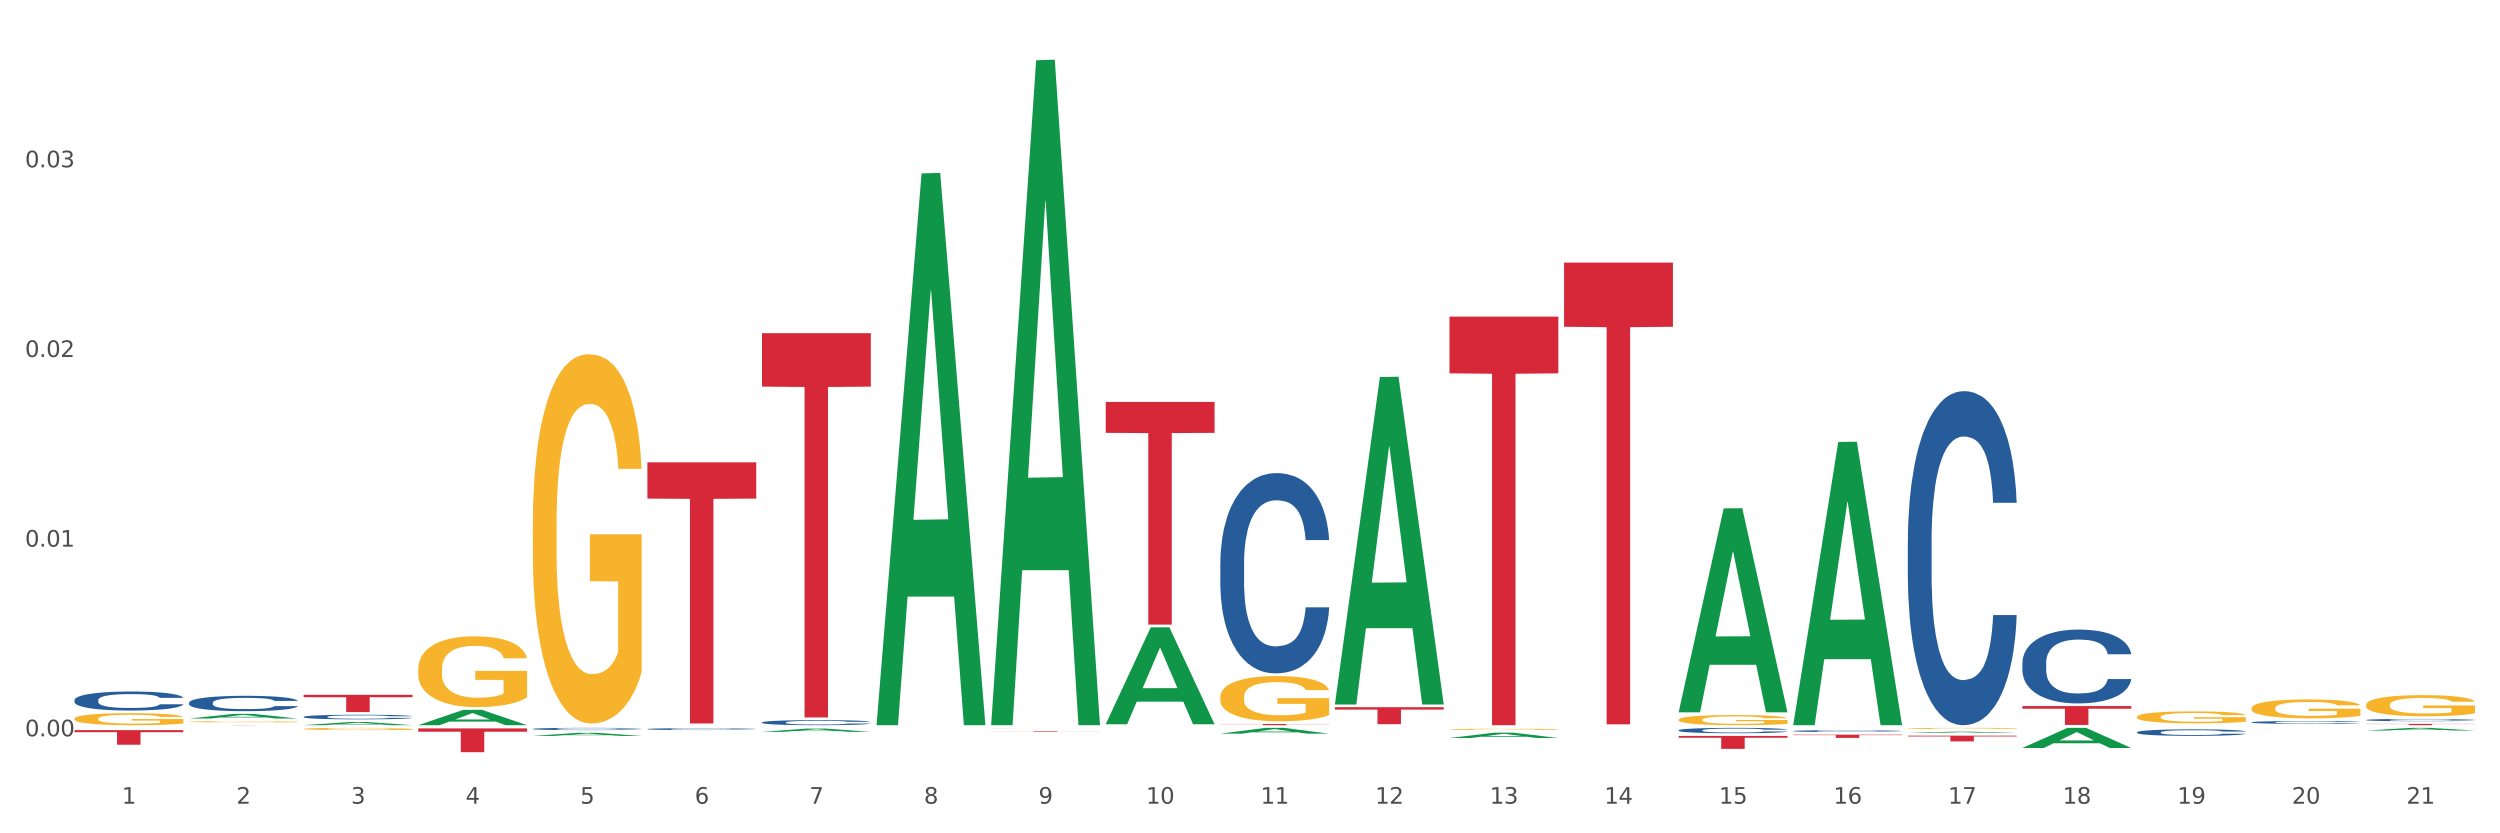 <?xml version="1.0" encoding="utf-8" standalone="no"?>
<!DOCTYPE svg PUBLIC "-//W3C//DTD SVG 1.1//EN"
  "http://www.w3.org/Graphics/SVG/1.1/DTD/svg11.dtd">
<svg xmlns:xlink="http://www.w3.org/1999/xlink" width="1080pt" height="360pt" viewBox="0 0 1080 360" xmlns="http://www.w3.org/2000/svg" version="1.1">
 <rect x="0" y="0" width="1080" height="360" fill="#333333" stroke="none"/>
 <defs>
  <style type="text/css">*{stroke-linejoin: round; stroke-linecap: butt}</style>
 </defs>
 <g id="figure_1">
  <g id="patch_1">
   <path d="M 0 360 
L 1080 360 
L 1080 0 
L 0 0 
z
" style="fill: #ffffff; stroke: #ffffff; stroke-linejoin: miter"/>
  </g>
  <g id="axes_1">
   <g id="matplotlib.axis_1">
    <g id="xtick_1">
     <g id="text_1">
      <!-- 1 -->
      <g style="fill: #4d4d4d" transform="translate(52.633 347.204) scale(0.096 -0.096)">
       <defs>
        <path id="DejaVuSans-31" d="M 794 531 
L 1825 531 
L 1825 4091 
L 703 3866 
L 703 4441 
L 1819 4666 
L 2450 4666 
L 2450 531 
L 3481 531 
L 3481 0 
L 794 0 
L 794 531 
z
" transform="scale(0.016)"/>
       </defs>
       <use xlink:href="#DejaVuSans-31"/>
      </g>
     </g>
    </g>
    <g id="xtick_2">
     <g id="text_2">
      <!-- 2 -->
      <g style="fill: #4d4d4d" transform="translate(102.133 347.204) scale(0.096 -0.096)">
       <defs>
        <path id="DejaVuSans-32" d="M 1228 531 
L 3431 531 
L 3431 0 
L 469 0 
L 469 531 
Q 828 903 1448 1529 
Q 2069 2156 2228 2338 
Q 2531 2678 2651 2914 
Q 2772 3150 2772 3378 
Q 2772 3750 2511 3984 
Q 2250 4219 1831 4219 
Q 1534 4219 1204 4116 
Q 875 4013 500 3803 
L 500 4441 
Q 881 4594 1212 4672 
Q 1544 4750 1819 4750 
Q 2544 4750 2975 4387 
Q 3406 4025 3406 3419 
Q 3406 3131 3298 2873 
Q 3191 2616 2906 2266 
Q 2828 2175 2409 1742 
Q 1991 1309 1228 531 
z
" transform="scale(0.016)"/>
       </defs>
       <use xlink:href="#DejaVuSans-32"/>
      </g>
     </g>
    </g>
    <g id="xtick_3">
     <g id="text_3">
      <!-- 3 -->
      <g style="fill: #4d4d4d" transform="translate(151.633 347.204) scale(0.096 -0.096)">
       <defs>
        <path id="DejaVuSans-33" d="M 2597 2516 
Q 3050 2419 3304 2112 
Q 3559 1806 3559 1356 
Q 3559 666 3084 287 
Q 2609 -91 1734 -91 
Q 1441 -91 1130 -33 
Q 819 25 488 141 
L 488 750 
Q 750 597 1062 519 
Q 1375 441 1716 441 
Q 2309 441 2620 675 
Q 2931 909 2931 1356 
Q 2931 1769 2642 2001 
Q 2353 2234 1838 2234 
L 1294 2234 
L 1294 2753 
L 1863 2753 
Q 2328 2753 2575 2939 
Q 2822 3125 2822 3475 
Q 2822 3834 2567 4026 
Q 2313 4219 1838 4219 
Q 1578 4219 1281 4162 
Q 984 4106 628 3988 
L 628 4550 
Q 988 4650 1302 4700 
Q 1616 4750 1894 4750 
Q 2613 4750 3031 4423 
Q 3450 4097 3450 3541 
Q 3450 3153 3228 2886 
Q 3006 2619 2597 2516 
z
" transform="scale(0.016)"/>
       </defs>
       <use xlink:href="#DejaVuSans-33"/>
      </g>
     </g>
    </g>
    <g id="xtick_4">
     <g id="text_4">
      <!-- 4 -->
      <g style="fill: #4d4d4d" transform="translate(201.133 347.204) scale(0.096 -0.096)">
       <defs>
        <path id="DejaVuSans-34" d="M 2419 4116 
L 825 1625 
L 2419 1625 
L 2419 4116 
z
M 2253 4666 
L 3047 4666 
L 3047 1625 
L 3713 1625 
L 3713 1100 
L 3047 1100 
L 3047 0 
L 2419 0 
L 2419 1100 
L 313 1100 
L 313 1709 
L 2253 4666 
z
" transform="scale(0.016)"/>
       </defs>
       <use xlink:href="#DejaVuSans-34"/>
      </g>
     </g>
    </g>
    <g id="xtick_5">
     <g id="text_5">
      <!-- 5 -->
      <g style="fill: #4d4d4d" transform="translate(250.633 347.204) scale(0.096 -0.096)">
       <defs>
        <path id="DejaVuSans-35" d="M 691 4666 
L 3169 4666 
L 3169 4134 
L 1269 4134 
L 1269 2991 
Q 1406 3038 1543 3061 
Q 1681 3084 1819 3084 
Q 2600 3084 3056 2656 
Q 3513 2228 3513 1497 
Q 3513 744 3044 326 
Q 2575 -91 1722 -91 
Q 1428 -91 1123 -41 
Q 819 9 494 109 
L 494 744 
Q 775 591 1075 516 
Q 1375 441 1709 441 
Q 2250 441 2565 725 
Q 2881 1009 2881 1497 
Q 2881 1984 2565 2268 
Q 2250 2553 1709 2553 
Q 1456 2553 1204 2497 
Q 953 2441 691 2322 
L 691 4666 
z
" transform="scale(0.016)"/>
       </defs>
       <use xlink:href="#DejaVuSans-35"/>
      </g>
     </g>
    </g>
    <g id="xtick_6">
     <g id="text_6">
      <!-- 6 -->
      <g style="fill: #4d4d4d" transform="translate(300.134 347.204) scale(0.096 -0.096)">
       <defs>
        <path id="DejaVuSans-36" d="M 2113 2584 
Q 1688 2584 1439 2293 
Q 1191 2003 1191 1497 
Q 1191 994 1439 701 
Q 1688 409 2113 409 
Q 2538 409 2786 701 
Q 3034 994 3034 1497 
Q 3034 2003 2786 2293 
Q 2538 2584 2113 2584 
z
M 3366 4563 
L 3366 3988 
Q 3128 4100 2886 4159 
Q 2644 4219 2406 4219 
Q 1781 4219 1451 3797 
Q 1122 3375 1075 2522 
Q 1259 2794 1537 2939 
Q 1816 3084 2150 3084 
Q 2853 3084 3261 2657 
Q 3669 2231 3669 1497 
Q 3669 778 3244 343 
Q 2819 -91 2113 -91 
Q 1303 -91 875 529 
Q 447 1150 447 2328 
Q 447 3434 972 4092 
Q 1497 4750 2381 4750 
Q 2619 4750 2861 4703 
Q 3103 4656 3366 4563 
z
" transform="scale(0.016)"/>
       </defs>
       <use xlink:href="#DejaVuSans-36"/>
      </g>
     </g>
    </g>
    <g id="xtick_7">
     <g id="text_7">
      <!-- 7 -->
      <g style="fill: #4d4d4d" transform="translate(349.634 347.204) scale(0.096 -0.096)">
       <defs>
        <path id="DejaVuSans-37" d="M 525 4666 
L 3525 4666 
L 3525 4397 
L 1831 0 
L 1172 0 
L 2766 4134 
L 525 4134 
L 525 4666 
z
" transform="scale(0.016)"/>
       </defs>
       <use xlink:href="#DejaVuSans-37"/>
      </g>
     </g>
    </g>
    <g id="xtick_8">
     <g id="text_8">
      <!-- 8 -->
      <g style="fill: #4d4d4d" transform="translate(399.134 347.204) scale(0.096 -0.096)">
       <defs>
        <path id="DejaVuSans-38" d="M 2034 2216 
Q 1584 2216 1326 1975 
Q 1069 1734 1069 1313 
Q 1069 891 1326 650 
Q 1584 409 2034 409 
Q 2484 409 2743 651 
Q 3003 894 3003 1313 
Q 3003 1734 2745 1975 
Q 2488 2216 2034 2216 
z
M 1403 2484 
Q 997 2584 770 2862 
Q 544 3141 544 3541 
Q 544 4100 942 4425 
Q 1341 4750 2034 4750 
Q 2731 4750 3128 4425 
Q 3525 4100 3525 3541 
Q 3525 3141 3298 2862 
Q 3072 2584 2669 2484 
Q 3125 2378 3379 2068 
Q 3634 1759 3634 1313 
Q 3634 634 3220 271 
Q 2806 -91 2034 -91 
Q 1263 -91 848 271 
Q 434 634 434 1313 
Q 434 1759 690 2068 
Q 947 2378 1403 2484 
z
M 1172 3481 
Q 1172 3119 1398 2916 
Q 1625 2713 2034 2713 
Q 2441 2713 2670 2916 
Q 2900 3119 2900 3481 
Q 2900 3844 2670 4047 
Q 2441 4250 2034 4250 
Q 1625 4250 1398 4047 
Q 1172 3844 1172 3481 
z
" transform="scale(0.016)"/>
       </defs>
       <use xlink:href="#DejaVuSans-38"/>
      </g>
     </g>
    </g>
    <g id="xtick_9">
     <g id="text_9">
      <!-- 9 -->
      <g style="fill: #4d4d4d" transform="translate(448.634 347.204) scale(0.096 -0.096)">
       <defs>
        <path id="DejaVuSans-39" d="M 703 97 
L 703 672 
Q 941 559 1184 500 
Q 1428 441 1663 441 
Q 2288 441 2617 861 
Q 2947 1281 2994 2138 
Q 2813 1869 2534 1725 
Q 2256 1581 1919 1581 
Q 1219 1581 811 2004 
Q 403 2428 403 3163 
Q 403 3881 828 4315 
Q 1253 4750 1959 4750 
Q 2769 4750 3195 4129 
Q 3622 3509 3622 2328 
Q 3622 1225 3098 567 
Q 2575 -91 1691 -91 
Q 1453 -91 1209 -44 
Q 966 3 703 97 
z
M 1959 2075 
Q 2384 2075 2632 2365 
Q 2881 2656 2881 3163 
Q 2881 3666 2632 3958 
Q 2384 4250 1959 4250 
Q 1534 4250 1286 3958 
Q 1038 3666 1038 3163 
Q 1038 2656 1286 2365 
Q 1534 2075 1959 2075 
z
" transform="scale(0.016)"/>
       </defs>
       <use xlink:href="#DejaVuSans-39"/>
      </g>
     </g>
    </g>
    <g id="xtick_10">
     <g id="text_10">
      <!-- 10 -->
      <g style="fill: #4d4d4d" transform="translate(495.079 347.204) scale(0.096 -0.096)">
       <defs>
        <path id="DejaVuSans-30" d="M 2034 4250 
Q 1547 4250 1301 3770 
Q 1056 3291 1056 2328 
Q 1056 1369 1301 889 
Q 1547 409 2034 409 
Q 2525 409 2770 889 
Q 3016 1369 3016 2328 
Q 3016 3291 2770 3770 
Q 2525 4250 2034 4250 
z
M 2034 4750 
Q 2819 4750 3233 4129 
Q 3647 3509 3647 2328 
Q 3647 1150 3233 529 
Q 2819 -91 2034 -91 
Q 1250 -91 836 529 
Q 422 1150 422 2328 
Q 422 3509 836 4129 
Q 1250 4750 2034 4750 
z
" transform="scale(0.016)"/>
       </defs>
       <use xlink:href="#DejaVuSans-31"/>
       <use xlink:href="#DejaVuSans-30" transform="translate(63.623 0)"/>
      </g>
     </g>
    </g>
    <g id="xtick_11">
     <g id="text_11">
      <!-- 11 -->
      <g style="fill: #4d4d4d" transform="translate(544.58 347.204) scale(0.096 -0.096)">
       <use xlink:href="#DejaVuSans-31"/>
       <use xlink:href="#DejaVuSans-31" transform="translate(63.623 0)"/>
      </g>
     </g>
    </g>
    <g id="xtick_12">
     <g id="text_12">
      <!-- 12 -->
      <g style="fill: #4d4d4d" transform="translate(594.08 347.204) scale(0.096 -0.096)">
       <use xlink:href="#DejaVuSans-31"/>
       <use xlink:href="#DejaVuSans-32" transform="translate(63.623 0)"/>
      </g>
     </g>
    </g>
    <g id="xtick_13">
     <g id="text_13">
      <!-- 13 -->
      <g style="fill: #4d4d4d" transform="translate(643.58 347.204) scale(0.096 -0.096)">
       <use xlink:href="#DejaVuSans-31"/>
       <use xlink:href="#DejaVuSans-33" transform="translate(63.623 0)"/>
      </g>
     </g>
    </g>
    <g id="xtick_14">
     <g id="text_14">
      <!-- 14 -->
      <g style="fill: #4d4d4d" transform="translate(693.08 347.204) scale(0.096 -0.096)">
       <use xlink:href="#DejaVuSans-31"/>
       <use xlink:href="#DejaVuSans-34" transform="translate(63.623 0)"/>
      </g>
     </g>
    </g>
    <g id="xtick_15">
     <g id="text_15">
      <!-- 15 -->
      <g style="fill: #4d4d4d" transform="translate(742.58 347.204) scale(0.096 -0.096)">
       <use xlink:href="#DejaVuSans-31"/>
       <use xlink:href="#DejaVuSans-35" transform="translate(63.623 0)"/>
      </g>
     </g>
    </g>
    <g id="xtick_16">
     <g id="text_16">
      <!-- 16 -->
      <g style="fill: #4d4d4d" transform="translate(792.08 347.204) scale(0.096 -0.096)">
       <use xlink:href="#DejaVuSans-31"/>
       <use xlink:href="#DejaVuSans-36" transform="translate(63.623 0)"/>
      </g>
     </g>
    </g>
    <g id="xtick_17">
     <g id="text_17">
      <!-- 17 -->
      <g style="fill: #4d4d4d" transform="translate(841.58 347.204) scale(0.096 -0.096)">
       <use xlink:href="#DejaVuSans-31"/>
       <use xlink:href="#DejaVuSans-37" transform="translate(63.623 0)"/>
      </g>
     </g>
    </g>
    <g id="xtick_18">
     <g id="text_18">
      <!-- 18 -->
      <g style="fill: #4d4d4d" transform="translate(891.08 347.204) scale(0.096 -0.096)">
       <use xlink:href="#DejaVuSans-31"/>
       <use xlink:href="#DejaVuSans-38" transform="translate(63.623 0)"/>
      </g>
     </g>
    </g>
    <g id="xtick_19">
     <g id="text_19">
      <!-- 19 -->
      <g style="fill: #4d4d4d" transform="translate(940.58 347.204) scale(0.096 -0.096)">
       <use xlink:href="#DejaVuSans-31"/>
       <use xlink:href="#DejaVuSans-39" transform="translate(63.623 0)"/>
      </g>
     </g>
    </g>
    <g id="xtick_20">
     <g id="text_20">
      <!-- 20 -->
      <g style="fill: #4d4d4d" transform="translate(990.08 347.204) scale(0.096 -0.096)">
       <use xlink:href="#DejaVuSans-32"/>
       <use xlink:href="#DejaVuSans-30" transform="translate(63.623 0)"/>
      </g>
     </g>
    </g>
    <g id="xtick_21">
     <g id="text_21">
      <!-- 21 -->
      <g style="fill: #4d4d4d" transform="translate(1039.58 347.204) scale(0.096 -0.096)">
       <use xlink:href="#DejaVuSans-32"/>
       <use xlink:href="#DejaVuSans-31" transform="translate(63.623 0)"/>
      </g>
     </g>
    </g>
    <g id="xtick_22"/>
    <g id="xtick_23"/>
    <g id="xtick_24"/>
    <g id="xtick_25"/>
    <g id="xtick_26"/>
    <g id="xtick_27"/>
    <g id="xtick_28"/>
    <g id="xtick_29"/>
    <g id="xtick_30"/>
    <g id="xtick_31"/>
    <g id="xtick_32"/>
    <g id="xtick_33"/>
    <g id="xtick_34"/>
    <g id="xtick_35"/>
    <g id="xtick_36"/>
    <g id="xtick_37"/>
    <g id="xtick_38"/>
    <g id="xtick_39"/>
    <g id="xtick_40"/>
    <g id="xtick_41"/>
   </g>
   <g id="matplotlib.axis_2">
    <g id="ytick_1">
     <g id="text_22">
      <!-- 0.00 -->
      <g style="fill: #4d4d4d" transform="translate(10.8 318.085) scale(0.096 -0.096)">
       <defs>
        <path id="DejaVuSans-2e" d="M 684 794 
L 1344 794 
L 1344 0 
L 684 0 
L 684 794 
z
" transform="scale(0.016)"/>
       </defs>
       <use xlink:href="#DejaVuSans-30"/>
       <use xlink:href="#DejaVuSans-2e" transform="translate(63.623 0)"/>
       <use xlink:href="#DejaVuSans-30" transform="translate(95.41 0)"/>
       <use xlink:href="#DejaVuSans-30" transform="translate(159.033 0)"/>
      </g>
     </g>
    </g>
    <g id="ytick_2">
     <g id="text_23">
      <!-- 0.01 -->
      <g style="fill: #4d4d4d" transform="translate(10.8 236.151) scale(0.096 -0.096)">
       <use xlink:href="#DejaVuSans-30"/>
       <use xlink:href="#DejaVuSans-2e" transform="translate(63.623 0)"/>
       <use xlink:href="#DejaVuSans-30" transform="translate(95.41 0)"/>
       <use xlink:href="#DejaVuSans-31" transform="translate(159.033 0)"/>
      </g>
     </g>
    </g>
    <g id="ytick_3">
     <g id="text_24">
      <!-- 0.02 -->
      <g style="fill: #4d4d4d" transform="translate(10.8 154.217) scale(0.096 -0.096)">
       <use xlink:href="#DejaVuSans-30"/>
       <use xlink:href="#DejaVuSans-2e" transform="translate(63.623 0)"/>
       <use xlink:href="#DejaVuSans-30" transform="translate(95.41 0)"/>
       <use xlink:href="#DejaVuSans-32" transform="translate(159.033 0)"/>
      </g>
     </g>
    </g>
    <g id="ytick_4">
     <g id="text_25">
      <!-- 0.03 -->
      <g style="fill: #4d4d4d" transform="translate(10.8 72.283) scale(0.096 -0.096)">
       <use xlink:href="#DejaVuSans-30"/>
       <use xlink:href="#DejaVuSans-2e" transform="translate(63.623 0)"/>
       <use xlink:href="#DejaVuSans-30" transform="translate(95.41 0)"/>
       <use xlink:href="#DejaVuSans-33" transform="translate(159.033 0)"/>
      </g>
     </g>
    </g>
    <g id="ytick_5"/>
    <g id="ytick_6"/>
    <g id="ytick_7"/>
    <g id="ytick_8"/>
   </g>
   <g id="PolyCollection_1">
    <path d="M 81.675 310.411 
L 81.723 310.41 
L 101.115 308.381 
L 109.163 308.379 
L 128.7 310.415 
L 119.392 310.415 
L 115.174 309.941 
L 95.152 309.941 
L 95.007 309.949 
L 90.935 310.415 
L 81.675 310.415 
L 81.675 310.411 
L 97.673 309.658 
L 112.653 309.656 
L 105.236 308.813 
L 105.139 308.809 
L 105.042 308.815 
L 97.625 309.656 
L 97.673 309.658 
L 81.675 310.411 
z
" clip-path="url(#pc91aa8a7cd)" style="fill: #109648"/>
    <path d="M 873.675 305.035 
L 920.7 305.035 
L 920.7 306.166 
L 902.202 306.174 
L 902.202 313.173 
L 892.062 313.173 
L 892.062 306.174 
L 873.675 306.166 
L 873.675 305.043 
L 873.675 305.035 
z
" clip-path="url(#pc91aa8a7cd)" style="fill: #d62839"/>
    <path d="M 824.175 317.801 
L 871.2 317.801 
L 871.2 318.148 
L 852.702 318.15 
L 852.702 320.296 
L 842.562 320.296 
L 842.562 318.15 
L 824.175 318.148 
L 824.175 317.804 
L 824.175 317.801 
z
" clip-path="url(#pc91aa8a7cd)" style="fill: #d62839"/>
    <path d="M 774.675 317.381 
L 821.7 317.381 
L 821.7 317.575 
L 803.202 317.576 
L 803.202 318.771 
L 793.062 318.771 
L 793.062 317.576 
L 774.675 317.575 
L 774.675 317.383 
L 774.675 317.381 
z
" clip-path="url(#pc91aa8a7cd)" style="fill: #d62839"/>
    <path d="M 725.175 317.913 
L 772.2 317.913 
L 772.2 318.69 
L 753.702 318.695 
L 753.702 323.502 
L 743.562 323.502 
L 743.562 318.695 
L 725.175 318.69 
L 725.175 317.918 
L 725.175 317.913 
z
" clip-path="url(#pc91aa8a7cd)" style="fill: #d62839"/>
    <path d="M 675.675 113.445 
L 722.7 113.445 
L 722.7 141.163 
L 704.202 141.351 
L 704.202 312.901 
L 694.062 312.901 
L 694.062 141.351 
L 675.675 141.163 
L 675.675 113.633 
L 675.675 113.445 
z
" clip-path="url(#pc91aa8a7cd)" style="fill: #d62839"/>
    <path d="M 626.175 136.759 
L 673.2 136.759 
L 673.2 161.29 
L 654.702 161.456 
L 654.702 313.283 
L 644.562 313.283 
L 644.562 161.456 
L 626.175 161.29 
L 626.175 136.925 
L 626.175 136.759 
z
" clip-path="url(#pc91aa8a7cd)" style="fill: #d62839"/>
    <path d="M 576.675 305.516 
L 623.7 305.516 
L 623.7 306.535 
L 605.202 306.542 
L 605.202 312.853 
L 595.062 312.853 
L 595.062 306.542 
L 576.675 306.535 
L 576.675 305.522 
L 576.675 305.516 
z
" clip-path="url(#pc91aa8a7cd)" style="fill: #d62839"/>
    <path d="M 527.175 312.757 
L 574.2 312.757 
L 574.2 312.83 
L 555.702 312.83 
L 555.702 313.283 
L 545.562 313.283 
L 545.562 312.83 
L 527.175 312.83 
L 527.175 312.757 
L 527.175 312.757 
z
" clip-path="url(#pc91aa8a7cd)" style="fill: #d62839"/>
    <path d="M 477.675 173.626 
L 524.7 173.626 
L 524.7 186.995 
L 506.202 187.085 
L 506.202 269.827 
L 496.062 269.827 
L 496.062 187.085 
L 477.675 186.995 
L 477.675 173.716 
L 477.675 173.626 
z
" clip-path="url(#pc91aa8a7cd)" style="fill: #d62839"/>
    <path d="M 428.175 315.82 
L 475.2 315.82 
L 475.2 315.855 
L 456.702 315.855 
L 456.702 316.07 
L 446.562 316.07 
L 446.562 315.855 
L 428.175 315.855 
L 428.175 315.82 
L 428.175 315.82 
z
" clip-path="url(#pc91aa8a7cd)" style="fill: #d62839"/>
    <path d="M 329.175 143.951 
L 376.2 143.951 
L 376.2 167.019 
L 357.702 167.175 
L 357.702 309.945 
L 347.562 309.945 
L 347.562 167.175 
L 329.175 167.019 
L 329.175 144.107 
L 329.175 143.951 
z
" clip-path="url(#pc91aa8a7cd)" style="fill: #d62839"/>
    <path d="M 1022.175 311.025 
L 1022.231 311.024 
L 1022.231 310.999 
L 1022.397 310.965 
L 1023.009 310.901 
L 1023.787 310.853 
L 1025.121 310.797 
L 1025.844 310.774 
L 1026.789 310.748 
L 1028.734 310.705 
L 1030.957 310.669 
L 1032.514 310.649 
L 1033.681 310.636 
L 1036.294 310.614 
L 1037.794 310.604 
L 1039.351 310.596 
L 1040.685 310.59 
L 1042.908 310.584 
L 1044.687 310.581 
L 1046.744 310.58 
L 1048.467 310.581 
L 1050.746 310.585 
L 1054.081 310.596 
L 1055.359 310.602 
L 1057.082 310.613 
L 1058.861 310.627 
L 1060.306 310.642 
L 1061.974 310.663 
L 1063.697 310.69 
L 1065.365 310.724 
L 1066.532 310.756 
L 1067.477 310.789 
L 1068.311 310.83 
L 1068.922 310.874 
L 1069.2 310.911 
L 1059.028 310.911 
L 1058.75 310.878 
L 1058.194 310.842 
L 1057.638 310.817 
L 1057.027 310.797 
L 1056.082 310.775 
L 1055.248 310.76 
L 1053.859 310.743 
L 1052.58 310.732 
L 1051.524 310.726 
L 1050.245 310.721 
L 1047.522 310.715 
L 1045.576 310.715 
L 1044.353 310.717 
L 1042.853 310.721 
L 1041.574 310.728 
L 1040.073 310.739 
L 1038.906 310.75 
L 1037.739 310.766 
L 1037.072 310.777 
L 1036.071 310.796 
L 1035.404 310.813 
L 1034.515 310.841 
L 1034.015 310.861 
L 1033.125 310.912 
L 1032.736 310.95 
L 1032.569 310.976 
L 1032.458 311.005 
L 1032.458 311.146 
L 1032.792 311.21 
L 1033.07 311.237 
L 1033.514 311.268 
L 1034.348 311.307 
L 1035.571 311.346 
L 1036.849 311.374 
L 1037.906 311.391 
L 1038.906 311.404 
L 1039.907 311.414 
L 1041.13 311.423 
L 1042.13 311.428 
L 1043.631 311.434 
L 1045.41 311.437 
L 1046.799 311.437 
L 1049.634 311.432 
L 1050.912 311.428 
L 1052.135 311.421 
L 1053.469 311.411 
L 1054.526 311.4 
L 1055.137 311.392 
L 1056.138 311.375 
L 1056.916 311.357 
L 1057.583 311.336 
L 1058.027 311.318 
L 1058.528 311.291 
L 1058.917 311.26 
L 1059.028 311.244 
L 1069.2 311.244 
L 1068.978 311.277 
L 1068.589 311.308 
L 1067.81 311.351 
L 1067.199 311.375 
L 1066.254 311.405 
L 1065.253 311.43 
L 1063.864 311.458 
L 1062.585 311.479 
L 1061.251 311.497 
L 1059.806 311.513 
L 1057.194 311.536 
L 1056.249 311.542 
L 1054.248 311.553 
L 1052.691 311.56 
L 1050.412 311.566 
L 1048.078 311.57 
L 1045.632 311.57 
L 1043.464 311.569 
L 1041.074 311.563 
L 1039.573 311.558 
L 1037.906 311.55 
L 1035.96 311.537 
L 1034.126 311.522 
L 1032.403 311.504 
L 1030.791 311.483 
L 1029.29 311.459 
L 1027.344 311.42 
L 1025.899 311.382 
L 1024.843 311.347 
L 1024.12 311.317 
L 1023.398 311.279 
L 1023.009 311.253 
L 1022.397 311.19 
L 1022.175 311.131 
L 1022.175 311.025 
z
" clip-path="url(#pc91aa8a7cd)" style="fill: #255c99"/>
    <path d="M 972.675 312.029 
L 972.731 312.028 
L 972.731 311.996 
L 972.897 311.954 
L 973.509 311.876 
L 974.287 311.817 
L 975.621 311.749 
L 976.344 311.72 
L 977.289 311.687 
L 979.234 311.635 
L 981.457 311.591 
L 983.014 311.566 
L 984.181 311.551 
L 986.794 311.523 
L 988.294 311.511 
L 989.851 311.501 
L 991.185 311.494 
L 993.408 311.486 
L 995.187 311.483 
L 997.244 311.482 
L 998.967 311.483 
L 1001.246 311.487 
L 1004.581 311.501 
L 1005.859 311.508 
L 1007.582 311.522 
L 1009.361 311.54 
L 1010.806 311.557 
L 1012.474 311.583 
L 1014.197 311.616 
L 1015.865 311.659 
L 1017.032 311.697 
L 1017.977 311.739 
L 1018.811 311.789 
L 1019.422 311.843 
L 1019.7 311.889 
L 1009.528 311.889 
L 1009.25 311.848 
L 1008.694 311.803 
L 1008.138 311.773 
L 1007.527 311.749 
L 1006.582 311.721 
L 1005.748 311.703 
L 1004.359 311.682 
L 1003.08 311.669 
L 1002.024 311.661 
L 1000.745 311.654 
L 998.022 311.647 
L 996.076 311.647 
L 994.853 311.65 
L 993.353 311.655 
L 992.074 311.663 
L 990.573 311.676 
L 989.406 311.691 
L 988.239 311.71 
L 987.572 311.723 
L 986.571 311.747 
L 985.904 311.767 
L 985.015 311.802 
L 984.515 311.826 
L 983.625 311.89 
L 983.236 311.936 
L 983.069 311.969 
L 982.958 312.004 
L 982.958 312.178 
L 983.292 312.255 
L 983.57 312.289 
L 984.014 312.327 
L 984.848 312.376 
L 986.071 312.423 
L 987.349 312.458 
L 988.406 312.479 
L 989.406 312.494 
L 990.407 312.507 
L 991.63 312.518 
L 992.63 312.524 
L 994.131 312.531 
L 995.91 312.534 
L 997.299 312.534 
L 1000.134 312.529 
L 1001.413 312.523 
L 1002.635 312.516 
L 1003.969 312.503 
L 1005.026 312.49 
L 1005.637 312.48 
L 1006.638 312.459 
L 1007.416 312.437 
L 1008.083 312.411 
L 1008.527 312.389 
L 1009.028 312.356 
L 1009.417 312.318 
L 1009.528 312.298 
L 1019.7 312.298 
L 1019.478 312.338 
L 1019.089 312.377 
L 1018.31 312.429 
L 1017.699 312.459 
L 1016.754 312.496 
L 1015.753 312.527 
L 1014.364 312.561 
L 1013.085 312.587 
L 1011.751 312.609 
L 1010.306 312.629 
L 1007.694 312.657 
L 1006.749 312.665 
L 1004.748 312.678 
L 1003.191 312.686 
L 1000.912 312.693 
L 998.578 312.698 
L 996.132 312.699 
L 993.964 312.697 
L 991.574 312.69 
L 990.073 312.683 
L 988.406 312.673 
L 986.46 312.658 
L 984.626 312.639 
L 982.903 312.617 
L 981.291 312.591 
L 979.79 312.562 
L 977.844 312.514 
L 976.399 312.468 
L 975.343 312.424 
L 974.62 312.388 
L 973.898 312.341 
L 973.509 312.309 
L 972.897 312.231 
L 972.675 312.159 
L 972.675 312.029 
z
" clip-path="url(#pc91aa8a7cd)" style="fill: #255c99"/>
    <path d="M 923.175 316.344 
L 923.231 316.341 
L 923.231 316.269 
L 923.397 316.172 
L 924.009 315.992 
L 924.787 315.855 
L 926.121 315.696 
L 926.844 315.629 
L 927.789 315.554 
L 929.734 315.433 
L 931.957 315.33 
L 933.514 315.274 
L 934.681 315.238 
L 937.294 315.174 
L 938.794 315.145 
L 940.351 315.122 
L 941.685 315.107 
L 943.908 315.089 
L 945.687 315.081 
L 947.744 315.078 
L 949.467 315.081 
L 951.746 315.091 
L 955.081 315.122 
L 956.359 315.14 
L 958.082 315.171 
L 959.861 315.212 
L 961.306 315.253 
L 962.974 315.312 
L 964.697 315.39 
L 966.365 315.487 
L 967.532 315.577 
L 968.477 315.673 
L 969.311 315.788 
L 969.922 315.914 
L 970.2 316.02 
L 960.028 316.02 
L 959.75 315.925 
L 959.194 315.822 
L 958.638 315.752 
L 958.027 315.696 
L 957.082 315.631 
L 956.248 315.59 
L 954.859 315.541 
L 953.58 315.511 
L 952.524 315.493 
L 951.245 315.477 
L 948.522 315.462 
L 946.576 315.462 
L 945.353 315.467 
L 943.853 315.48 
L 942.574 315.498 
L 941.073 315.529 
L 939.906 315.562 
L 938.739 315.606 
L 938.072 315.637 
L 937.071 315.693 
L 936.404 315.739 
L 935.515 315.819 
L 935.015 315.876 
L 934.125 316.022 
L 933.736 316.13 
L 933.569 316.205 
L 933.458 316.287 
L 933.458 316.689 
L 933.792 316.869 
L 934.07 316.946 
L 934.514 317.033 
L 935.348 317.147 
L 936.571 317.257 
L 937.849 317.337 
L 938.906 317.386 
L 939.906 317.422 
L 940.907 317.45 
L 942.13 317.476 
L 943.13 317.491 
L 944.631 317.507 
L 946.41 317.514 
L 947.799 317.514 
L 950.634 317.502 
L 951.913 317.489 
L 953.135 317.471 
L 954.469 317.442 
L 955.526 317.412 
L 956.137 317.388 
L 957.138 317.339 
L 957.916 317.288 
L 958.583 317.229 
L 959.027 317.177 
L 959.528 317.1 
L 959.917 317.013 
L 960.028 316.966 
L 970.2 316.966 
L 969.978 317.059 
L 969.589 317.149 
L 968.81 317.27 
L 968.199 317.339 
L 967.254 317.424 
L 966.253 317.496 
L 964.864 317.576 
L 963.585 317.635 
L 962.251 317.687 
L 960.806 317.733 
L 958.194 317.797 
L 957.249 317.815 
L 955.248 317.846 
L 953.691 317.864 
L 951.412 317.882 
L 949.078 317.893 
L 946.632 317.895 
L 944.464 317.89 
L 942.074 317.875 
L 940.573 317.859 
L 938.906 317.836 
L 936.96 317.8 
L 935.126 317.756 
L 933.403 317.705 
L 931.791 317.646 
L 930.29 317.579 
L 928.344 317.468 
L 926.899 317.36 
L 925.843 317.26 
L 925.12 317.175 
L 924.398 317.067 
L 924.009 316.992 
L 923.397 316.812 
L 923.175 316.645 
L 923.175 316.344 
z
" clip-path="url(#pc91aa8a7cd)" style="fill: #255c99"/>
    <path d="M 873.675 286.313 
L 873.731 286.284 
L 873.731 285.468 
L 873.897 284.361 
L 874.509 282.322 
L 875.287 280.778 
L 876.621 278.972 
L 877.344 278.214 
L 878.289 277.369 
L 880.234 276 
L 882.457 274.835 
L 884.014 274.194 
L 885.181 273.786 
L 887.794 273.058 
L 889.294 272.737 
L 890.851 272.475 
L 892.185 272.3 
L 894.408 272.096 
L 896.187 272.009 
L 898.244 271.98 
L 899.967 272.009 
L 902.246 272.126 
L 905.581 272.475 
L 906.859 272.679 
L 908.582 273.029 
L 910.361 273.495 
L 911.806 273.961 
L 913.474 274.631 
L 915.197 275.505 
L 916.865 276.612 
L 918.032 277.632 
L 918.977 278.71 
L 919.811 280.021 
L 920.422 281.448 
L 920.7 282.643 
L 910.528 282.643 
L 910.25 281.565 
L 909.694 280.399 
L 909.138 279.613 
L 908.527 278.972 
L 907.582 278.243 
L 906.748 277.777 
L 905.359 277.224 
L 904.08 276.874 
L 903.024 276.67 
L 901.745 276.495 
L 899.022 276.321 
L 897.076 276.321 
L 895.853 276.379 
L 894.353 276.525 
L 893.074 276.729 
L 891.573 277.078 
L 890.406 277.457 
L 889.239 277.952 
L 888.572 278.302 
L 887.571 278.943 
L 886.904 279.467 
L 886.015 280.37 
L 885.515 281.011 
L 884.625 282.672 
L 884.236 283.895 
L 884.069 284.74 
L 883.958 285.672 
L 883.958 290.217 
L 884.292 292.256 
L 884.57 293.13 
L 885.014 294.121 
L 885.848 295.403 
L 887.071 296.656 
L 888.349 297.559 
L 889.406 298.112 
L 890.406 298.52 
L 891.407 298.84 
L 892.63 299.132 
L 893.63 299.307 
L 895.131 299.481 
L 896.91 299.569 
L 898.299 299.569 
L 901.134 299.423 
L 902.413 299.277 
L 903.635 299.074 
L 904.969 298.753 
L 906.026 298.403 
L 906.637 298.141 
L 907.638 297.588 
L 908.416 297.005 
L 909.083 296.335 
L 909.527 295.752 
L 910.028 294.878 
L 910.417 293.888 
L 910.528 293.363 
L 920.7 293.363 
L 920.478 294.412 
L 920.089 295.432 
L 919.31 296.801 
L 918.699 297.588 
L 917.754 298.549 
L 916.753 299.365 
L 915.364 300.268 
L 914.085 300.938 
L 912.751 301.521 
L 911.306 302.045 
L 908.694 302.773 
L 907.749 302.977 
L 905.748 303.327 
L 904.191 303.531 
L 901.912 303.735 
L 899.578 303.851 
L 897.132 303.88 
L 894.964 303.822 
L 892.574 303.647 
L 891.073 303.473 
L 889.406 303.21 
L 887.46 302.803 
L 885.626 302.307 
L 883.903 301.725 
L 882.291 301.055 
L 880.79 300.297 
L 878.844 299.044 
L 877.399 297.821 
L 876.343 296.685 
L 875.62 295.723 
L 874.898 294.5 
L 874.509 293.655 
L 873.897 291.616 
L 873.675 289.722 
L 873.675 286.313 
z
" clip-path="url(#pc91aa8a7cd)" style="fill: #255c99"/>
    <path d="M 824.175 233.815 
L 824.231 233.683 
L 824.231 229.993 
L 824.397 224.985 
L 825.009 215.76 
L 825.787 208.775 
L 827.121 200.604 
L 827.844 197.178 
L 828.789 193.356 
L 830.734 187.162 
L 832.957 181.89 
L 834.514 178.991 
L 835.681 177.146 
L 838.294 173.851 
L 839.794 172.401 
L 841.351 171.215 
L 842.685 170.425 
L 844.908 169.502 
L 846.687 169.107 
L 848.744 168.975 
L 850.467 169.107 
L 852.746 169.634 
L 856.081 171.215 
L 857.359 172.138 
L 859.082 173.719 
L 860.861 175.828 
L 862.306 177.936 
L 863.974 180.968 
L 865.697 184.921 
L 867.365 189.929 
L 868.532 194.542 
L 869.477 199.418 
L 870.311 205.349 
L 870.922 211.806 
L 871.2 217.21 
L 861.028 217.21 
L 860.75 212.333 
L 860.194 207.062 
L 859.638 203.503 
L 859.027 200.604 
L 858.082 197.309 
L 857.248 195.201 
L 855.859 192.697 
L 854.58 191.115 
L 853.524 190.193 
L 852.245 189.402 
L 849.522 188.611 
L 847.576 188.611 
L 846.353 188.875 
L 844.853 189.534 
L 843.574 190.456 
L 842.073 192.038 
L 840.906 193.751 
L 839.739 195.992 
L 839.072 197.573 
L 838.071 200.472 
L 837.404 202.845 
L 836.515 206.93 
L 836.015 209.829 
L 835.125 217.341 
L 834.736 222.876 
L 834.569 226.698 
L 834.458 230.916 
L 834.458 251.475 
L 834.792 260.7 
L 835.07 264.653 
L 835.514 269.134 
L 836.348 274.933 
L 837.571 280.6 
L 838.849 284.685 
L 839.906 287.189 
L 840.906 289.034 
L 841.907 290.484 
L 843.13 291.802 
L 844.13 292.593 
L 845.631 293.383 
L 847.41 293.779 
L 848.799 293.779 
L 851.634 293.12 
L 852.913 292.461 
L 854.135 291.538 
L 855.469 290.089 
L 856.526 288.507 
L 857.137 287.321 
L 858.138 284.817 
L 858.916 282.181 
L 859.583 279.15 
L 860.027 276.514 
L 860.528 272.561 
L 860.917 268.08 
L 861.028 265.708 
L 871.2 265.708 
L 870.978 270.452 
L 870.589 275.065 
L 869.81 281.259 
L 869.199 284.817 
L 868.254 289.166 
L 867.253 292.856 
L 865.864 296.942 
L 864.585 299.973 
L 863.251 302.609 
L 861.806 304.981 
L 859.194 308.275 
L 858.249 309.198 
L 856.248 310.779 
L 854.691 311.702 
L 852.412 312.625 
L 850.078 313.152 
L 847.632 313.283 
L 845.464 313.02 
L 843.074 312.229 
L 841.573 311.438 
L 839.906 310.252 
L 837.96 308.407 
L 836.126 306.167 
L 834.403 303.531 
L 832.791 300.5 
L 831.29 297.073 
L 829.344 291.407 
L 827.899 285.871 
L 826.843 280.732 
L 826.12 276.383 
L 825.398 270.847 
L 825.009 267.026 
L 824.397 257.8 
L 824.175 249.234 
L 824.175 233.815 
z
" clip-path="url(#pc91aa8a7cd)" style="fill: #255c99"/>
    <path d="M 774.675 315.802 
L 774.731 315.801 
L 774.731 315.781 
L 774.897 315.754 
L 775.509 315.705 
L 776.287 315.668 
L 777.621 315.624 
L 778.344 315.606 
L 779.289 315.585 
L 781.234 315.552 
L 783.457 315.524 
L 785.014 315.508 
L 786.181 315.499 
L 788.794 315.481 
L 790.294 315.473 
L 791.851 315.467 
L 793.185 315.463 
L 795.408 315.458 
L 797.187 315.456 
L 799.244 315.455 
L 800.967 315.456 
L 803.246 315.458 
L 806.581 315.467 
L 807.859 315.472 
L 809.582 315.48 
L 811.361 315.492 
L 812.806 315.503 
L 814.474 315.519 
L 816.197 315.54 
L 817.865 315.567 
L 819.032 315.592 
L 819.977 315.618 
L 820.811 315.649 
L 821.422 315.684 
L 821.7 315.713 
L 811.528 315.713 
L 811.25 315.687 
L 810.694 315.659 
L 810.138 315.64 
L 809.527 315.624 
L 808.582 315.606 
L 807.748 315.595 
L 806.359 315.582 
L 805.08 315.573 
L 804.024 315.568 
L 802.745 315.564 
L 800.022 315.56 
L 798.076 315.56 
L 796.853 315.561 
L 795.353 315.565 
L 794.074 315.57 
L 792.573 315.578 
L 791.406 315.587 
L 790.239 315.599 
L 789.572 315.608 
L 788.571 315.623 
L 787.904 315.636 
L 787.015 315.658 
L 786.515 315.673 
L 785.625 315.714 
L 785.236 315.743 
L 785.069 315.764 
L 784.958 315.786 
L 784.958 315.896 
L 785.292 315.946 
L 785.57 315.967 
L 786.014 315.991 
L 786.848 316.022 
L 788.071 316.052 
L 789.349 316.074 
L 790.406 316.087 
L 791.406 316.097 
L 792.407 316.105 
L 793.63 316.112 
L 794.63 316.116 
L 796.131 316.12 
L 797.91 316.122 
L 799.299 316.122 
L 802.134 316.119 
L 803.413 316.115 
L 804.635 316.11 
L 805.969 316.103 
L 807.026 316.094 
L 807.637 316.088 
L 808.638 316.074 
L 809.416 316.06 
L 810.083 316.044 
L 810.527 316.03 
L 811.028 316.009 
L 811.417 315.985 
L 811.528 315.972 
L 821.7 315.972 
L 821.478 315.998 
L 821.089 316.022 
L 820.31 316.055 
L 819.699 316.074 
L 818.754 316.098 
L 817.753 316.117 
L 816.364 316.139 
L 815.085 316.156 
L 813.751 316.17 
L 812.306 316.182 
L 809.694 316.2 
L 808.749 316.205 
L 806.748 316.213 
L 805.191 316.218 
L 802.912 316.223 
L 800.578 316.226 
L 798.132 316.227 
L 795.964 316.225 
L 793.574 316.221 
L 792.073 316.217 
L 790.406 316.211 
L 788.46 316.201 
L 786.626 316.189 
L 784.903 316.175 
L 783.291 316.158 
L 781.79 316.14 
L 779.844 316.11 
L 778.399 316.08 
L 777.343 316.053 
L 776.62 316.029 
L 775.898 316 
L 775.509 315.979 
L 774.897 315.93 
L 774.675 315.884 
L 774.675 315.802 
z
" clip-path="url(#pc91aa8a7cd)" style="fill: #255c99"/>
    <path d="M 725.175 315.481 
L 725.231 315.479 
L 725.231 315.419 
L 725.397 315.339 
L 726.009 315.19 
L 726.787 315.078 
L 728.121 314.947 
L 728.844 314.892 
L 729.789 314.83 
L 731.734 314.731 
L 733.957 314.646 
L 735.514 314.599 
L 736.681 314.57 
L 739.294 314.517 
L 740.794 314.493 
L 742.351 314.474 
L 743.685 314.461 
L 745.908 314.447 
L 747.687 314.44 
L 749.744 314.438 
L 751.467 314.44 
L 753.746 314.449 
L 757.081 314.474 
L 758.359 314.489 
L 760.082 314.514 
L 761.861 314.548 
L 763.306 314.582 
L 764.974 314.631 
L 766.697 314.695 
L 768.365 314.775 
L 769.532 314.849 
L 770.477 314.928 
L 771.311 315.023 
L 771.922 315.127 
L 772.2 315.214 
L 762.028 315.214 
L 761.75 315.135 
L 761.194 315.051 
L 760.638 314.993 
L 760.027 314.947 
L 759.082 314.894 
L 758.248 314.86 
L 756.859 314.82 
L 755.58 314.794 
L 754.524 314.779 
L 753.245 314.767 
L 750.522 314.754 
L 748.576 314.754 
L 747.353 314.758 
L 745.853 314.769 
L 744.574 314.784 
L 743.073 314.809 
L 741.906 314.837 
L 740.739 314.873 
L 740.072 314.898 
L 739.071 314.945 
L 738.404 314.983 
L 737.515 315.048 
L 737.015 315.095 
L 736.125 315.216 
L 735.736 315.305 
L 735.569 315.366 
L 735.458 315.434 
L 735.458 315.765 
L 735.792 315.913 
L 736.07 315.976 
L 736.514 316.049 
L 737.348 316.142 
L 738.571 316.233 
L 739.849 316.299 
L 740.906 316.339 
L 741.906 316.368 
L 742.907 316.392 
L 744.13 316.413 
L 745.13 316.426 
L 746.631 316.438 
L 748.41 316.445 
L 749.799 316.445 
L 752.634 316.434 
L 753.913 316.424 
L 755.135 316.409 
L 756.469 316.385 
L 757.526 316.36 
L 758.137 316.341 
L 759.138 316.301 
L 759.916 316.258 
L 760.583 316.21 
L 761.027 316.167 
L 761.528 316.104 
L 761.917 316.032 
L 762.028 315.993 
L 772.2 315.993 
L 771.978 316.07 
L 771.589 316.144 
L 770.81 316.243 
L 770.199 316.301 
L 769.254 316.371 
L 768.253 316.43 
L 766.864 316.496 
L 765.585 316.544 
L 764.251 316.587 
L 762.806 316.625 
L 760.194 316.678 
L 759.249 316.693 
L 757.248 316.718 
L 755.691 316.733 
L 753.412 316.748 
L 751.078 316.756 
L 748.632 316.758 
L 746.464 316.754 
L 744.074 316.741 
L 742.573 316.729 
L 740.906 316.71 
L 738.96 316.68 
L 737.126 316.644 
L 735.403 316.602 
L 733.791 316.553 
L 732.29 316.498 
L 730.344 316.407 
L 728.899 316.318 
L 727.843 316.235 
L 727.12 316.165 
L 726.398 316.076 
L 726.009 316.015 
L 725.397 315.866 
L 725.175 315.729 
L 725.175 315.481 
z
" clip-path="url(#pc91aa8a7cd)" style="fill: #255c99"/>
    <path d="M 527.175 243.256 
L 527.231 243.177 
L 527.231 240.964 
L 527.397 237.961 
L 528.009 232.43 
L 528.787 228.242 
L 530.121 223.342 
L 530.844 221.288 
L 531.789 218.996 
L 533.734 215.282 
L 535.957 212.121 
L 537.514 210.383 
L 538.681 209.277 
L 541.294 207.301 
L 542.794 206.432 
L 544.351 205.721 
L 545.685 205.247 
L 547.908 204.693 
L 549.687 204.456 
L 551.744 204.377 
L 553.467 204.456 
L 555.746 204.772 
L 559.081 205.721 
L 560.359 206.274 
L 562.082 207.222 
L 563.861 208.486 
L 565.306 209.751 
L 566.974 211.568 
L 568.697 213.939 
L 570.365 216.942 
L 571.532 219.707 
L 572.477 222.631 
L 573.311 226.187 
L 573.922 230.059 
L 574.2 233.299 
L 564.028 233.299 
L 563.75 230.375 
L 563.194 227.215 
L 562.638 225.081 
L 562.027 223.342 
L 561.082 221.367 
L 560.248 220.103 
L 558.859 218.601 
L 557.58 217.653 
L 556.524 217.1 
L 555.245 216.626 
L 552.522 216.151 
L 550.576 216.151 
L 549.353 216.31 
L 547.853 216.705 
L 546.574 217.258 
L 545.073 218.206 
L 543.906 219.233 
L 542.739 220.577 
L 542.072 221.525 
L 541.071 223.263 
L 540.404 224.686 
L 539.515 227.135 
L 539.015 228.874 
L 538.125 233.378 
L 537.736 236.697 
L 537.569 238.989 
L 537.458 241.517 
L 537.458 253.845 
L 537.792 259.376 
L 538.07 261.747 
L 538.514 264.434 
L 539.348 267.911 
L 540.571 271.309 
L 541.849 273.758 
L 542.906 275.26 
L 543.906 276.366 
L 544.907 277.235 
L 546.13 278.025 
L 547.13 278.499 
L 548.631 278.974 
L 550.41 279.211 
L 551.799 279.211 
L 554.634 278.816 
L 555.913 278.42 
L 557.135 277.867 
L 558.469 276.998 
L 559.526 276.05 
L 560.137 275.339 
L 561.138 273.837 
L 561.916 272.257 
L 562.583 270.439 
L 563.027 268.859 
L 563.528 266.488 
L 563.917 263.801 
L 564.028 262.379 
L 574.2 262.379 
L 573.978 265.224 
L 573.589 267.99 
L 572.81 271.704 
L 572.199 273.837 
L 571.254 276.445 
L 570.253 278.658 
L 568.864 281.107 
L 567.585 282.925 
L 566.251 284.505 
L 564.806 285.927 
L 562.194 287.903 
L 561.249 288.456 
L 559.248 289.404 
L 557.691 289.958 
L 555.412 290.511 
L 553.078 290.827 
L 550.632 290.906 
L 548.464 290.748 
L 546.074 290.274 
L 544.573 289.8 
L 542.906 289.088 
L 540.96 287.982 
L 539.126 286.639 
L 537.403 285.058 
L 535.791 283.241 
L 534.29 281.186 
L 532.344 277.788 
L 530.899 274.469 
L 529.843 271.388 
L 529.12 268.78 
L 528.398 265.461 
L 528.009 263.169 
L 527.397 257.638 
L 527.175 252.501 
L 527.175 243.256 
z
" clip-path="url(#pc91aa8a7cd)" style="fill: #255c99"/>
    <path d="M 428.175 314.651 
L 428.231 314.651 
L 428.231 314.651 
L 428.397 314.65 
L 429.009 314.648 
L 429.787 314.647 
L 431.121 314.646 
L 431.844 314.645 
L 432.789 314.644 
L 434.734 314.643 
L 436.957 314.643 
L 438.514 314.642 
L 439.681 314.642 
L 442.294 314.641 
L 443.794 314.641 
L 445.351 314.641 
L 446.685 314.641 
L 448.908 314.64 
L 450.687 314.64 
L 452.744 314.64 
L 454.467 314.64 
L 456.746 314.64 
L 460.081 314.641 
L 461.359 314.641 
L 463.082 314.641 
L 464.861 314.641 
L 466.306 314.642 
L 467.974 314.642 
L 469.697 314.643 
L 471.365 314.644 
L 472.532 314.645 
L 473.477 314.646 
L 474.311 314.647 
L 474.922 314.648 
L 475.2 314.649 
L 465.028 314.649 
L 464.75 314.648 
L 464.194 314.647 
L 463.638 314.646 
L 463.027 314.646 
L 462.082 314.645 
L 461.248 314.645 
L 459.859 314.644 
L 458.58 314.644 
L 457.524 314.644 
L 456.245 314.644 
L 453.522 314.644 
L 451.576 314.644 
L 450.353 314.644 
L 448.853 314.644 
L 447.574 314.644 
L 446.073 314.644 
L 444.906 314.645 
L 443.739 314.645 
L 443.072 314.645 
L 442.071 314.646 
L 441.404 314.646 
L 440.515 314.647 
L 440.015 314.647 
L 439.125 314.649 
L 438.736 314.65 
L 438.569 314.65 
L 438.458 314.651 
L 438.458 314.655 
L 438.792 314.656 
L 439.07 314.657 
L 439.514 314.658 
L 440.348 314.659 
L 441.571 314.66 
L 442.849 314.66 
L 443.906 314.661 
L 444.906 314.661 
L 445.907 314.661 
L 447.13 314.661 
L 448.13 314.662 
L 449.631 314.662 
L 451.41 314.662 
L 452.799 314.662 
L 455.634 314.662 
L 456.913 314.662 
L 458.135 314.661 
L 459.469 314.661 
L 460.526 314.661 
L 461.137 314.661 
L 462.137 314.66 
L 462.916 314.66 
L 463.583 314.659 
L 464.027 314.659 
L 464.528 314.658 
L 464.917 314.657 
L 465.028 314.657 
L 475.2 314.657 
L 474.978 314.658 
L 474.589 314.659 
L 473.81 314.66 
L 473.199 314.66 
L 472.254 314.661 
L 471.253 314.662 
L 469.864 314.662 
L 468.585 314.663 
L 467.251 314.663 
L 465.806 314.664 
L 463.194 314.664 
L 462.249 314.664 
L 460.248 314.665 
L 458.691 314.665 
L 456.412 314.665 
L 454.078 314.665 
L 451.632 314.665 
L 449.464 314.665 
L 447.074 314.665 
L 445.573 314.665 
L 443.906 314.665 
L 441.96 314.664 
L 440.126 314.664 
L 438.403 314.663 
L 436.791 314.663 
L 435.29 314.662 
L 433.344 314.661 
L 431.899 314.66 
L 430.843 314.66 
L 430.12 314.659 
L 429.398 314.658 
L 429.009 314.657 
L 428.397 314.656 
L 428.175 314.654 
L 428.175 314.651 
z
" clip-path="url(#pc91aa8a7cd)" style="fill: #255c99"/>
    <path d="M 329.175 312.081 
L 329.231 312.079 
L 329.231 312.023 
L 329.397 311.947 
L 330.009 311.807 
L 330.787 311.702 
L 332.121 311.578 
L 332.844 311.526 
L 333.789 311.468 
L 335.734 311.375 
L 337.957 311.295 
L 339.514 311.251 
L 340.681 311.223 
L 343.294 311.173 
L 344.794 311.151 
L 346.351 311.133 
L 347.685 311.121 
L 349.908 311.107 
L 351.687 311.101 
L 353.744 311.099 
L 355.467 311.101 
L 357.746 311.109 
L 361.081 311.133 
L 362.359 311.147 
L 364.082 311.171 
L 365.861 311.203 
L 367.306 311.235 
L 368.974 311.281 
L 370.697 311.341 
L 372.365 311.416 
L 373.532 311.486 
L 374.477 311.56 
L 375.311 311.65 
L 375.922 311.748 
L 376.2 311.829 
L 366.028 311.829 
L 365.75 311.756 
L 365.194 311.676 
L 364.638 311.622 
L 364.027 311.578 
L 363.082 311.528 
L 362.248 311.496 
L 360.859 311.458 
L 359.58 311.434 
L 358.524 311.42 
L 357.245 311.409 
L 354.522 311.397 
L 352.576 311.397 
L 351.353 311.401 
L 349.853 311.41 
L 348.574 311.424 
L 347.073 311.448 
L 345.906 311.474 
L 344.739 311.508 
L 344.072 311.532 
L 343.071 311.576 
L 342.404 311.612 
L 341.515 311.674 
L 341.015 311.718 
L 340.125 311.831 
L 339.736 311.915 
L 339.569 311.973 
L 339.458 312.037 
L 339.458 312.348 
L 339.792 312.488 
L 340.07 312.547 
L 340.514 312.615 
L 341.348 312.703 
L 342.571 312.789 
L 343.849 312.851 
L 344.906 312.889 
L 345.906 312.916 
L 346.907 312.938 
L 348.13 312.958 
L 349.13 312.97 
L 350.631 312.982 
L 352.41 312.988 
L 353.799 312.988 
L 356.634 312.978 
L 357.913 312.968 
L 359.135 312.954 
L 360.469 312.932 
L 361.526 312.908 
L 362.137 312.891 
L 363.137 312.853 
L 363.916 312.813 
L 364.583 312.767 
L 365.027 312.727 
L 365.528 312.667 
L 365.917 312.599 
L 366.028 312.563 
L 376.2 312.563 
L 375.978 312.635 
L 375.589 312.705 
L 374.81 312.799 
L 374.199 312.853 
L 373.254 312.918 
L 372.253 312.974 
L 370.864 313.036 
L 369.585 313.082 
L 368.251 313.122 
L 366.806 313.158 
L 364.194 313.208 
L 363.249 313.222 
L 361.248 313.246 
L 359.691 313.26 
L 357.412 313.273 
L 355.078 313.281 
L 352.632 313.283 
L 350.464 313.279 
L 348.074 313.267 
L 346.573 313.256 
L 344.906 313.238 
L 342.96 313.21 
L 341.126 313.176 
L 339.403 313.136 
L 337.791 313.09 
L 336.29 313.038 
L 334.344 312.952 
L 332.899 312.869 
L 331.843 312.791 
L 331.12 312.725 
L 330.398 312.641 
L 330.009 312.583 
L 329.397 312.444 
L 329.175 312.314 
L 329.175 312.081 
z
" clip-path="url(#pc91aa8a7cd)" style="fill: #255c99"/>
    <path d="M 279.675 314.94 
L 279.731 314.94 
L 279.731 314.919 
L 279.897 314.892 
L 280.509 314.841 
L 281.287 314.802 
L 282.621 314.757 
L 283.344 314.738 
L 284.289 314.717 
L 286.234 314.683 
L 288.457 314.654 
L 290.014 314.638 
L 291.181 314.628 
L 293.794 314.61 
L 295.294 314.602 
L 296.851 314.595 
L 298.185 314.591 
L 300.408 314.586 
L 302.187 314.583 
L 304.244 314.583 
L 305.967 314.583 
L 308.246 314.586 
L 311.581 314.595 
L 312.859 314.6 
L 314.582 314.609 
L 316.361 314.62 
L 317.806 314.632 
L 319.474 314.649 
L 321.197 314.671 
L 322.865 314.698 
L 324.032 314.724 
L 324.977 314.751 
L 325.811 314.783 
L 326.422 314.819 
L 326.7 314.849 
L 316.528 314.849 
L 316.25 314.822 
L 315.694 314.793 
L 315.138 314.773 
L 314.527 314.757 
L 313.582 314.739 
L 312.748 314.727 
L 311.359 314.714 
L 310.08 314.705 
L 309.024 314.7 
L 307.745 314.695 
L 305.022 314.691 
L 303.076 314.691 
L 301.853 314.692 
L 300.353 314.696 
L 299.074 314.701 
L 297.573 314.71 
L 296.406 314.719 
L 295.239 314.732 
L 294.572 314.74 
L 293.571 314.756 
L 292.904 314.77 
L 292.015 314.792 
L 291.515 314.808 
L 290.625 314.85 
L 290.236 314.88 
L 290.069 314.901 
L 289.958 314.924 
L 289.958 315.038 
L 290.292 315.089 
L 290.57 315.111 
L 291.014 315.135 
L 291.848 315.167 
L 293.071 315.199 
L 294.349 315.221 
L 295.406 315.235 
L 296.406 315.245 
L 297.407 315.253 
L 298.63 315.26 
L 299.63 315.265 
L 301.131 315.269 
L 302.91 315.271 
L 304.299 315.271 
L 307.134 315.268 
L 308.413 315.264 
L 309.635 315.259 
L 310.969 315.251 
L 312.026 315.242 
L 312.637 315.236 
L 313.637 315.222 
L 314.416 315.207 
L 315.083 315.191 
L 315.527 315.176 
L 316.028 315.154 
L 316.417 315.129 
L 316.528 315.116 
L 326.7 315.116 
L 326.478 315.143 
L 326.089 315.168 
L 325.31 315.202 
L 324.699 315.222 
L 323.754 315.246 
L 322.753 315.266 
L 321.364 315.289 
L 320.085 315.305 
L 318.751 315.32 
L 317.306 315.333 
L 314.694 315.351 
L 313.749 315.356 
L 311.748 315.365 
L 310.191 315.37 
L 307.912 315.375 
L 305.578 315.378 
L 303.132 315.379 
L 300.964 315.377 
L 298.574 315.373 
L 297.073 315.369 
L 295.406 315.362 
L 293.46 315.352 
L 291.626 315.34 
L 289.903 315.325 
L 288.291 315.308 
L 286.79 315.289 
L 284.844 315.258 
L 283.399 315.228 
L 282.343 315.199 
L 281.62 315.175 
L 280.898 315.145 
L 280.509 315.124 
L 279.897 315.073 
L 279.675 315.025 
L 279.675 314.94 
z
" clip-path="url(#pc91aa8a7cd)" style="fill: #255c99"/>
    <path d="M 230.175 314.876 
L 230.231 314.875 
L 230.231 314.85 
L 230.397 314.816 
L 231.009 314.754 
L 231.787 314.707 
L 233.121 314.652 
L 233.844 314.628 
L 234.789 314.603 
L 236.734 314.561 
L 238.957 314.525 
L 240.514 314.506 
L 241.681 314.493 
L 244.294 314.471 
L 245.794 314.461 
L 247.351 314.453 
L 248.685 314.448 
L 250.908 314.442 
L 252.687 314.439 
L 254.744 314.438 
L 256.467 314.439 
L 258.746 314.443 
L 262.081 314.453 
L 263.359 314.46 
L 265.082 314.47 
L 266.861 314.484 
L 268.306 314.499 
L 269.974 314.519 
L 271.697 314.546 
L 273.365 314.58 
L 274.532 314.611 
L 275.477 314.644 
L 276.311 314.684 
L 276.922 314.727 
L 277.2 314.764 
L 267.028 314.764 
L 266.75 314.731 
L 266.194 314.695 
L 265.638 314.671 
L 265.027 314.652 
L 264.082 314.629 
L 263.248 314.615 
L 261.859 314.598 
L 260.58 314.588 
L 259.524 314.581 
L 258.245 314.576 
L 255.522 314.571 
L 253.576 314.571 
L 252.353 314.572 
L 250.853 314.577 
L 249.574 314.583 
L 248.073 314.594 
L 246.906 314.605 
L 245.739 314.62 
L 245.072 314.631 
L 244.071 314.651 
L 243.404 314.667 
L 242.515 314.694 
L 242.015 314.714 
L 241.125 314.765 
L 240.736 314.802 
L 240.569 314.828 
L 240.458 314.856 
L 240.458 314.995 
L 240.792 315.057 
L 241.07 315.084 
L 241.514 315.114 
L 242.348 315.153 
L 243.571 315.191 
L 244.849 315.219 
L 245.906 315.236 
L 246.906 315.248 
L 247.907 315.258 
L 249.13 315.267 
L 250.13 315.272 
L 251.631 315.278 
L 253.41 315.28 
L 254.799 315.28 
L 257.634 315.276 
L 258.913 315.271 
L 260.135 315.265 
L 261.469 315.255 
L 262.526 315.245 
L 263.137 315.237 
L 264.137 315.22 
L 264.916 315.202 
L 265.583 315.182 
L 266.027 315.164 
L 266.528 315.137 
L 266.917 315.107 
L 267.028 315.091 
L 277.2 315.091 
L 276.978 315.123 
L 276.589 315.154 
L 275.81 315.196 
L 275.199 315.22 
L 274.254 315.249 
L 273.253 315.274 
L 271.864 315.302 
L 270.585 315.322 
L 269.251 315.34 
L 267.806 315.356 
L 265.194 315.378 
L 264.249 315.384 
L 262.248 315.395 
L 260.691 315.401 
L 258.412 315.407 
L 256.078 315.411 
L 253.632 315.412 
L 251.464 315.41 
L 249.074 315.405 
L 247.573 315.399 
L 245.906 315.391 
L 243.96 315.379 
L 242.126 315.364 
L 240.403 315.346 
L 238.791 315.326 
L 237.29 315.302 
L 235.344 315.264 
L 233.899 315.227 
L 232.843 315.192 
L 232.12 315.163 
L 231.398 315.126 
L 231.009 315.1 
L 230.397 315.038 
L 230.175 314.98 
L 230.175 314.876 
z
" clip-path="url(#pc91aa8a7cd)" style="fill: #255c99"/>
    <path d="M 131.175 309.667 
L 131.231 309.665 
L 131.231 309.615 
L 131.397 309.546 
L 132.009 309.419 
L 132.787 309.323 
L 134.121 309.211 
L 134.844 309.164 
L 135.789 309.111 
L 137.734 309.026 
L 139.957 308.954 
L 141.514 308.914 
L 142.681 308.889 
L 145.294 308.843 
L 146.794 308.823 
L 148.351 308.807 
L 149.685 308.796 
L 151.908 308.784 
L 153.687 308.778 
L 155.744 308.776 
L 157.467 308.778 
L 159.746 308.785 
L 163.081 308.807 
L 164.359 308.82 
L 166.082 308.842 
L 167.861 308.871 
L 169.306 308.899 
L 170.974 308.941 
L 172.697 308.995 
L 174.365 309.064 
L 175.532 309.128 
L 176.477 309.195 
L 177.311 309.276 
L 177.922 309.365 
L 178.2 309.439 
L 168.028 309.439 
L 167.75 309.372 
L 167.194 309.3 
L 166.638 309.251 
L 166.027 309.211 
L 165.082 309.166 
L 164.248 309.137 
L 162.859 309.102 
L 161.58 309.081 
L 160.524 309.068 
L 159.245 309.057 
L 156.522 309.046 
L 154.576 309.046 
L 153.353 309.05 
L 151.853 309.059 
L 150.574 309.072 
L 149.073 309.093 
L 147.906 309.117 
L 146.739 309.148 
L 146.072 309.169 
L 145.071 309.209 
L 144.404 309.242 
L 143.515 309.298 
L 143.015 309.338 
L 142.125 309.441 
L 141.736 309.517 
L 141.569 309.569 
L 141.458 309.627 
L 141.458 309.91 
L 141.792 310.037 
L 142.07 310.091 
L 142.514 310.153 
L 143.348 310.232 
L 144.571 310.31 
L 145.849 310.366 
L 146.906 310.401 
L 147.906 310.426 
L 148.907 310.446 
L 150.13 310.464 
L 151.13 310.475 
L 152.631 310.486 
L 154.41 310.491 
L 155.799 310.491 
L 158.634 310.482 
L 159.912 310.473 
L 161.135 310.46 
L 162.469 310.44 
L 163.526 310.419 
L 164.137 310.402 
L 165.137 310.368 
L 165.916 310.332 
L 166.583 310.29 
L 167.027 310.254 
L 167.528 310.2 
L 167.917 310.138 
L 168.028 310.105 
L 178.2 310.105 
L 177.978 310.171 
L 177.589 310.234 
L 176.81 310.319 
L 176.199 310.368 
L 175.254 310.428 
L 174.253 310.478 
L 172.864 310.535 
L 171.585 310.576 
L 170.251 310.612 
L 168.806 310.645 
L 166.194 310.69 
L 165.249 310.703 
L 163.248 310.725 
L 161.691 310.737 
L 159.412 310.75 
L 157.078 310.757 
L 154.632 310.759 
L 152.464 310.756 
L 150.074 310.745 
L 148.573 310.734 
L 146.906 310.718 
L 144.96 310.692 
L 143.126 310.661 
L 141.403 310.625 
L 139.791 310.584 
L 138.29 310.536 
L 136.344 310.459 
L 134.899 310.383 
L 133.843 310.312 
L 133.12 310.252 
L 132.398 310.176 
L 132.009 310.124 
L 131.397 309.997 
L 131.175 309.879 
L 131.175 309.667 
z
" clip-path="url(#pc91aa8a7cd)" style="fill: #255c99"/>
    <path d="M 81.675 303.571 
L 81.731 303.565 
L 81.731 303.395 
L 81.897 303.165 
L 82.509 302.741 
L 83.287 302.419 
L 84.621 302.044 
L 85.344 301.886 
L 86.289 301.71 
L 88.234 301.426 
L 90.457 301.183 
L 92.014 301.05 
L 93.181 300.965 
L 95.794 300.814 
L 97.294 300.747 
L 98.851 300.692 
L 100.185 300.656 
L 102.408 300.614 
L 104.187 300.596 
L 106.244 300.589 
L 107.967 300.596 
L 110.246 300.62 
L 113.581 300.692 
L 114.859 300.735 
L 116.582 300.808 
L 118.361 300.905 
L 119.806 301.001 
L 121.474 301.141 
L 123.197 301.323 
L 124.865 301.553 
L 126.032 301.765 
L 126.977 301.989 
L 127.811 302.262 
L 128.422 302.559 
L 128.7 302.807 
L 118.528 302.807 
L 118.25 302.583 
L 117.694 302.341 
L 117.138 302.177 
L 116.527 302.044 
L 115.582 301.892 
L 114.748 301.795 
L 113.359 301.68 
L 112.08 301.607 
L 111.024 301.565 
L 109.745 301.529 
L 107.022 301.492 
L 105.076 301.492 
L 103.853 301.504 
L 102.353 301.535 
L 101.074 301.577 
L 99.573 301.65 
L 98.406 301.729 
L 97.239 301.832 
L 96.572 301.904 
L 95.571 302.038 
L 94.904 302.147 
L 94.015 302.335 
L 93.515 302.468 
L 92.625 302.813 
L 92.236 303.068 
L 92.069 303.243 
L 91.958 303.437 
L 91.958 304.383 
L 92.292 304.807 
L 92.57 304.989 
L 93.014 305.195 
L 93.848 305.461 
L 95.071 305.722 
L 96.349 305.91 
L 97.406 306.025 
L 98.406 306.11 
L 99.407 306.176 
L 100.63 306.237 
L 101.63 306.273 
L 103.131 306.309 
L 104.91 306.328 
L 106.299 306.328 
L 109.134 306.297 
L 110.412 306.267 
L 111.635 306.225 
L 112.969 306.158 
L 114.026 306.085 
L 114.637 306.031 
L 115.638 305.916 
L 116.416 305.794 
L 117.083 305.655 
L 117.527 305.534 
L 118.028 305.352 
L 118.417 305.146 
L 118.528 305.037 
L 128.7 305.037 
L 128.478 305.255 
L 128.089 305.467 
L 127.31 305.752 
L 126.699 305.916 
L 125.754 306.116 
L 124.753 306.285 
L 123.364 306.473 
L 122.085 306.612 
L 120.751 306.734 
L 119.306 306.843 
L 116.694 306.994 
L 115.749 307.037 
L 113.748 307.109 
L 112.191 307.152 
L 109.912 307.194 
L 107.578 307.218 
L 105.132 307.224 
L 102.964 307.212 
L 100.574 307.176 
L 99.073 307.14 
L 97.406 307.085 
L 95.46 307 
L 93.626 306.897 
L 91.903 306.776 
L 90.291 306.637 
L 88.79 306.479 
L 86.844 306.219 
L 85.399 305.964 
L 84.343 305.728 
L 83.62 305.528 
L 82.898 305.273 
L 82.509 305.098 
L 81.897 304.673 
L 81.675 304.28 
L 81.675 303.571 
z
" clip-path="url(#pc91aa8a7cd)" style="fill: #255c99"/>
    <path d="M 32.175 302.427 
L 32.231 302.419 
L 32.231 302.209 
L 32.397 301.924 
L 33.009 301.4 
L 33.787 301.003 
L 35.121 300.538 
L 35.844 300.343 
L 36.789 300.126 
L 38.734 299.774 
L 40.957 299.474 
L 42.514 299.309 
L 43.681 299.204 
L 46.294 299.017 
L 47.794 298.934 
L 49.351 298.867 
L 50.685 298.822 
L 52.908 298.77 
L 54.687 298.747 
L 56.744 298.74 
L 58.467 298.747 
L 60.746 298.777 
L 64.081 298.867 
L 65.359 298.919 
L 67.082 299.009 
L 68.861 299.129 
L 70.306 299.249 
L 71.974 299.421 
L 73.697 299.646 
L 75.365 299.931 
L 76.532 300.193 
L 77.477 300.471 
L 78.311 300.808 
L 78.922 301.175 
L 79.2 301.482 
L 69.028 301.482 
L 68.75 301.205 
L 68.194 300.905 
L 67.638 300.703 
L 67.027 300.538 
L 66.082 300.351 
L 65.248 300.231 
L 63.859 300.088 
L 62.58 299.999 
L 61.524 299.946 
L 60.245 299.901 
L 57.522 299.856 
L 55.576 299.856 
L 54.353 299.871 
L 52.853 299.909 
L 51.574 299.961 
L 50.073 300.051 
L 48.906 300.148 
L 47.739 300.276 
L 47.072 300.366 
L 46.071 300.531 
L 45.404 300.665 
L 44.515 300.898 
L 44.015 301.063 
L 43.125 301.49 
L 42.736 301.805 
L 42.569 302.022 
L 42.458 302.262 
L 42.458 303.431 
L 42.792 303.955 
L 43.07 304.18 
L 43.514 304.435 
L 44.348 304.765 
L 45.571 305.087 
L 46.849 305.319 
L 47.906 305.462 
L 48.906 305.567 
L 49.907 305.649 
L 51.13 305.724 
L 52.13 305.769 
L 53.631 305.814 
L 55.41 305.836 
L 56.799 305.836 
L 59.634 305.799 
L 60.913 305.761 
L 62.135 305.709 
L 63.469 305.626 
L 64.526 305.537 
L 65.137 305.469 
L 66.138 305.327 
L 66.916 305.177 
L 67.583 305.004 
L 68.027 304.855 
L 68.528 304.63 
L 68.917 304.375 
L 69.028 304.24 
L 79.2 304.24 
L 78.978 304.51 
L 78.589 304.772 
L 77.81 305.124 
L 77.199 305.327 
L 76.254 305.574 
L 75.253 305.784 
L 73.864 306.016 
L 72.585 306.189 
L 71.251 306.338 
L 69.806 306.473 
L 67.194 306.661 
L 66.249 306.713 
L 64.248 306.803 
L 62.691 306.855 
L 60.412 306.908 
L 58.078 306.938 
L 55.632 306.945 
L 53.464 306.93 
L 51.074 306.885 
L 49.573 306.84 
L 47.906 306.773 
L 45.96 306.668 
L 44.126 306.541 
L 42.403 306.391 
L 40.791 306.218 
L 39.29 306.024 
L 37.344 305.701 
L 35.899 305.387 
L 34.843 305.094 
L 34.12 304.847 
L 33.398 304.532 
L 33.009 304.315 
L 32.397 303.79 
L 32.175 303.303 
L 32.175 302.427 
z
" clip-path="url(#pc91aa8a7cd)" style="fill: #255c99"/>
    <path d="M 32.175 315.425 
L 79.2 315.425 
L 79.2 316.301 
L 60.702 316.307 
L 60.702 321.729 
L 50.562 321.729 
L 50.562 316.307 
L 32.175 316.301 
L 32.175 315.431 
L 32.175 315.425 
z
" clip-path="url(#pc91aa8a7cd)" style="fill: #d62839"/>
    <path d="M 81.675 313.221 
L 128.7 313.221 
L 128.7 313.229 
L 110.202 313.23 
L 110.202 313.283 
L 100.062 313.283 
L 100.062 313.23 
L 81.675 313.229 
L 81.675 313.221 
L 81.675 313.221 
z
" clip-path="url(#pc91aa8a7cd)" style="fill: #d62839"/>
    <path d="M 131.175 300.168 
L 178.2 300.168 
L 178.2 301.204 
L 159.702 301.211 
L 159.702 307.622 
L 149.562 307.622 
L 149.562 301.211 
L 131.175 301.204 
L 131.175 300.175 
L 131.175 300.168 
z
" clip-path="url(#pc91aa8a7cd)" style="fill: #d62839"/>
    <path d="M 1022.175 312.725 
L 1069.2 312.725 
L 1069.2 312.803 
L 1050.702 312.803 
L 1050.702 313.283 
L 1040.562 313.283 
L 1040.562 312.803 
L 1022.175 312.803 
L 1022.175 312.726 
L 1022.175 312.725 
z
" clip-path="url(#pc91aa8a7cd)" style="fill: #d62839"/>
    <path d="M 180.675 314.664 
L 227.7 314.664 
L 227.7 316.094 
L 209.202 316.103 
L 209.202 324.95 
L 199.062 324.95 
L 199.062 316.103 
L 180.675 316.094 
L 180.675 314.674 
L 180.675 314.664 
z
" clip-path="url(#pc91aa8a7cd)" style="fill: #d62839"/>
    <path d="M 279.675 199.717 
L 326.7 199.717 
L 326.7 215.394 
L 308.202 215.5 
L 308.202 312.53 
L 298.062 312.53 
L 298.062 215.5 
L 279.675 215.394 
L 279.675 199.823 
L 279.675 199.717 
z
" clip-path="url(#pc91aa8a7cd)" style="fill: #d62839"/>
    <path d="M 230.175 226.736 
L 230.231 226.59 
L 230.231 221.344 
L 230.342 216.826 
L 230.897 205.897 
L 231.73 196.861 
L 232.34 192.052 
L 232.951 188.118 
L 233.673 184.183 
L 234.561 180.103 
L 236.171 174.128 
L 237.17 171.068 
L 238.392 167.861 
L 240.613 163.198 
L 242.223 160.575 
L 243.888 158.389 
L 246.609 155.766 
L 248.385 154.6 
L 250.273 153.726 
L 252.549 153.143 
L 254.27 152.997 
L 258.046 153.434 
L 261.266 154.746 
L 262.82 155.766 
L 264.819 157.515 
L 265.874 158.681 
L 267.595 161.012 
L 269.372 164.073 
L 270.593 166.696 
L 272.425 171.65 
L 273.813 176.605 
L 275.09 182.726 
L 275.756 186.952 
L 276.256 190.887 
L 276.7 195.404 
L 277.144 202.545 
L 267.151 202.545 
L 266.762 197.444 
L 266.152 192.635 
L 265.263 187.972 
L 264.486 185.057 
L 263.154 181.414 
L 261.932 179.083 
L 260.655 177.334 
L 259.101 175.877 
L 257.879 175.148 
L 256.158 174.565 
L 252.771 174.711 
L 250.495 175.877 
L 248.941 177.334 
L 247.941 178.645 
L 247.053 180.103 
L 246.054 182.143 
L 244.888 185.203 
L 244.055 187.972 
L 243.222 191.469 
L 242.556 194.967 
L 241.945 199.047 
L 241.445 203.419 
L 241.057 207.937 
L 240.724 213.474 
L 240.446 222.655 
L 240.446 242.62 
L 240.557 247.138 
L 240.835 253.113 
L 241.168 257.63 
L 241.723 263.022 
L 242.223 266.665 
L 243.167 271.912 
L 244.221 276.283 
L 245.054 279.052 
L 245.887 281.384 
L 247.331 284.59 
L 248.941 287.213 
L 250.329 288.816 
L 252.216 290.273 
L 253.493 290.856 
L 254.604 291.148 
L 257.324 291.148 
L 259.267 290.71 
L 261.432 289.69 
L 263.098 288.379 
L 264.486 286.776 
L 266.041 284.153 
L 267.04 281.675 
L 267.04 251.218 
L 254.826 251.072 
L 254.826 230.816 
L 277.2 230.816 
L 277.2 290.273 
L 276.256 293.334 
L 275.201 296.102 
L 274.091 298.58 
L 272.425 301.64 
L 270.427 304.555 
L 268.65 306.595 
L 266.762 308.344 
L 264.542 309.947 
L 261.655 311.404 
L 259.878 311.987 
L 257.657 312.424 
L 255.048 312.57 
L 252.771 312.278 
L 250.551 311.55 
L 248.219 310.238 
L 245.943 308.344 
L 244.221 306.449 
L 242.5 304.117 
L 240.668 301.057 
L 239.225 298.143 
L 238.114 295.52 
L 236.893 292.168 
L 235.56 287.796 
L 234.561 283.861 
L 233.673 279.781 
L 232.729 274.535 
L 232.063 270.017 
L 231.396 264.334 
L 231.008 260.108 
L 230.564 253.55 
L 230.231 244.369 
L 230.175 226.736 
z
" clip-path="url(#pc91aa8a7cd)" style="fill: #f7b32b"/>
    <path d="M 1022.175 315.587 
L 1022.223 315.586 
L 1041.615 314.439 
L 1049.663 314.438 
L 1069.2 315.589 
L 1059.892 315.589 
L 1055.674 315.321 
L 1035.652 315.321 
L 1035.507 315.326 
L 1031.435 315.589 
L 1022.175 315.589 
L 1022.175 315.587 
L 1038.173 315.161 
L 1053.153 315.16 
L 1045.736 314.684 
L 1045.639 314.681 
L 1045.542 314.685 
L 1038.125 315.16 
L 1038.173 315.161 
L 1022.175 315.587 
z
" clip-path="url(#pc91aa8a7cd)" style="fill: #109648"/>
    <path d="M 81.675 311.799 
L 81.731 311.799 
L 81.731 311.782 
L 81.842 311.768 
L 82.397 311.734 
L 83.23 311.706 
L 83.84 311.691 
L 84.451 311.679 
L 85.173 311.667 
L 86.061 311.654 
L 87.671 311.636 
L 88.67 311.626 
L 89.892 311.616 
L 92.113 311.602 
L 93.723 311.594 
L 95.388 311.587 
L 98.109 311.579 
L 99.885 311.575 
L 101.773 311.572 
L 104.049 311.57 
L 105.77 311.57 
L 109.546 311.571 
L 112.766 311.575 
L 114.32 311.579 
L 116.319 311.584 
L 117.374 311.588 
L 119.095 311.595 
L 120.872 311.604 
L 122.093 311.613 
L 123.925 311.628 
L 125.313 311.643 
L 126.59 311.662 
L 127.256 311.676 
L 127.756 311.688 
L 128.2 311.702 
L 128.644 311.724 
L 118.651 311.724 
L 118.262 311.708 
L 117.652 311.693 
L 116.763 311.679 
L 115.986 311.67 
L 114.654 311.658 
L 113.432 311.651 
L 112.155 311.646 
L 110.601 311.641 
L 109.379 311.639 
L 107.658 311.637 
L 104.271 311.638 
L 101.995 311.641 
L 100.441 311.646 
L 99.441 311.65 
L 98.553 311.654 
L 97.554 311.661 
L 96.388 311.67 
L 95.555 311.679 
L 94.722 311.69 
L 94.056 311.7 
L 93.445 311.713 
L 92.945 311.727 
L 92.557 311.741 
L 92.224 311.758 
L 91.946 311.787 
L 91.946 311.849 
L 92.057 311.863 
L 92.335 311.881 
L 92.668 311.895 
L 93.223 311.912 
L 93.723 311.923 
L 94.667 311.94 
L 95.721 311.953 
L 96.554 311.962 
L 97.387 311.969 
L 98.831 311.979 
L 100.441 311.987 
L 101.829 311.992 
L 103.716 311.997 
L 104.993 311.999 
L 106.104 311.999 
L 108.824 311.999 
L 110.767 311.998 
L 112.932 311.995 
L 114.598 311.991 
L 115.986 311.986 
L 117.541 311.978 
L 118.54 311.97 
L 118.54 311.875 
L 106.326 311.875 
L 106.326 311.812 
L 128.7 311.812 
L 128.7 311.997 
L 127.756 312.006 
L 126.701 312.015 
L 125.591 312.023 
L 123.925 312.032 
L 121.927 312.041 
L 120.15 312.048 
L 118.262 312.053 
L 116.042 312.058 
L 113.155 312.062 
L 111.378 312.064 
L 109.157 312.066 
L 106.548 312.066 
L 104.271 312.065 
L 102.051 312.063 
L 99.719 312.059 
L 97.443 312.053 
L 95.721 312.047 
L 94 312.04 
L 92.168 312.03 
L 90.725 312.021 
L 89.614 312.013 
L 88.393 312.003 
L 87.06 311.989 
L 86.061 311.977 
L 85.173 311.964 
L 84.229 311.948 
L 83.563 311.934 
L 82.896 311.916 
L 82.508 311.903 
L 82.064 311.883 
L 81.731 311.854 
L 81.675 311.799 
z
" clip-path="url(#pc91aa8a7cd)" style="fill: #f7b32b"/>
    <path d="M 131.175 314.878 
L 131.231 314.877 
L 131.231 314.845 
L 131.342 314.819 
L 131.897 314.753 
L 132.73 314.7 
L 133.34 314.671 
L 133.951 314.647 
L 134.673 314.624 
L 135.561 314.6 
L 137.171 314.564 
L 138.17 314.546 
L 139.392 314.527 
L 141.613 314.499 
L 143.223 314.483 
L 144.888 314.47 
L 147.609 314.455 
L 149.385 314.448 
L 151.273 314.443 
L 153.549 314.439 
L 155.27 314.438 
L 159.046 314.441 
L 162.266 314.449 
L 163.82 314.455 
L 165.819 314.465 
L 166.874 314.472 
L 168.595 314.486 
L 170.372 314.504 
L 171.593 314.52 
L 173.425 314.549 
L 174.813 314.579 
L 176.09 314.615 
L 176.756 314.641 
L 177.256 314.664 
L 177.7 314.691 
L 178.144 314.733 
L 168.151 314.733 
L 167.762 314.703 
L 167.152 314.674 
L 166.263 314.647 
L 165.486 314.629 
L 164.154 314.608 
L 162.932 314.594 
L 161.655 314.583 
L 160.101 314.575 
L 158.879 314.57 
L 157.158 314.567 
L 153.771 314.568 
L 151.495 314.575 
L 149.941 314.583 
L 148.941 314.591 
L 148.053 314.6 
L 147.054 314.612 
L 145.888 314.63 
L 145.055 314.647 
L 144.222 314.667 
L 143.556 314.688 
L 142.945 314.713 
L 142.445 314.739 
L 142.057 314.766 
L 141.724 314.799 
L 141.446 314.853 
L 141.446 314.972 
L 141.557 314.999 
L 141.835 315.035 
L 142.168 315.062 
L 142.723 315.094 
L 143.223 315.116 
L 144.167 315.147 
L 145.221 315.173 
L 146.054 315.189 
L 146.887 315.203 
L 148.331 315.222 
L 149.941 315.238 
L 151.329 315.248 
L 153.216 315.256 
L 154.493 315.26 
L 155.604 315.261 
L 158.324 315.261 
L 160.267 315.259 
L 162.432 315.253 
L 164.098 315.245 
L 165.486 315.235 
L 167.041 315.22 
L 168.04 315.205 
L 168.04 315.024 
L 155.826 315.023 
L 155.826 314.902 
L 178.2 314.902 
L 178.2 315.256 
L 177.256 315.275 
L 176.201 315.291 
L 175.091 315.306 
L 173.425 315.324 
L 171.427 315.341 
L 169.65 315.354 
L 167.762 315.364 
L 165.542 315.374 
L 162.655 315.382 
L 160.878 315.386 
L 158.657 315.388 
L 156.048 315.389 
L 153.771 315.387 
L 151.551 315.383 
L 149.219 315.375 
L 146.943 315.364 
L 145.221 315.353 
L 143.5 315.339 
L 141.668 315.321 
L 140.225 315.303 
L 139.114 315.288 
L 137.893 315.268 
L 136.56 315.242 
L 135.561 315.218 
L 134.673 315.194 
L 133.729 315.162 
L 133.063 315.136 
L 132.396 315.102 
L 132.008 315.076 
L 131.564 315.037 
L 131.231 314.983 
L 131.175 314.878 
z
" clip-path="url(#pc91aa8a7cd)" style="fill: #f7b32b"/>
    <path d="M 180.675 289.034 
L 180.731 289.006 
L 180.731 288 
L 180.842 287.134 
L 181.397 285.039 
L 182.23 283.307 
L 182.84 282.385 
L 183.451 281.63 
L 184.173 280.876 
L 185.061 280.094 
L 186.671 278.948 
L 187.67 278.362 
L 188.892 277.747 
L 191.113 276.853 
L 192.723 276.35 
L 194.388 275.931 
L 197.109 275.428 
L 198.885 275.205 
L 200.773 275.037 
L 203.049 274.925 
L 204.77 274.897 
L 208.546 274.981 
L 211.766 275.232 
L 213.32 275.428 
L 215.319 275.763 
L 216.374 275.987 
L 218.095 276.434 
L 219.872 277.021 
L 221.093 277.523 
L 222.925 278.473 
L 224.313 279.423 
L 225.59 280.597 
L 226.256 281.407 
L 226.756 282.161 
L 227.2 283.027 
L 227.644 284.396 
L 217.651 284.396 
L 217.262 283.419 
L 216.652 282.497 
L 215.763 281.602 
L 214.986 281.044 
L 213.654 280.345 
L 212.432 279.898 
L 211.155 279.563 
L 209.601 279.284 
L 208.379 279.144 
L 206.658 279.032 
L 203.271 279.06 
L 200.995 279.284 
L 199.441 279.563 
L 198.441 279.814 
L 197.553 280.094 
L 196.554 280.485 
L 195.388 281.072 
L 194.555 281.602 
L 193.722 282.273 
L 193.056 282.944 
L 192.445 283.726 
L 191.945 284.564 
L 191.557 285.43 
L 191.224 286.492 
L 190.946 288.252 
L 190.946 292.08 
L 191.057 292.946 
L 191.335 294.091 
L 191.668 294.957 
L 192.223 295.991 
L 192.723 296.689 
L 193.667 297.695 
L 194.721 298.533 
L 195.554 299.064 
L 196.387 299.511 
L 197.831 300.126 
L 199.441 300.629 
L 200.829 300.936 
L 202.716 301.215 
L 203.993 301.327 
L 205.104 301.383 
L 207.824 301.383 
L 209.767 301.299 
L 211.932 301.104 
L 213.598 300.852 
L 214.986 300.545 
L 216.541 300.042 
L 217.54 299.567 
L 217.54 293.728 
L 205.326 293.7 
L 205.326 289.816 
L 227.7 289.816 
L 227.7 301.215 
L 226.756 301.802 
L 225.701 302.333 
L 224.591 302.808 
L 222.925 303.395 
L 220.927 303.953 
L 219.15 304.345 
L 217.262 304.68 
L 215.042 304.987 
L 212.155 305.267 
L 210.378 305.378 
L 208.157 305.462 
L 205.548 305.49 
L 203.271 305.434 
L 201.051 305.295 
L 198.719 305.043 
L 196.443 304.68 
L 194.721 304.317 
L 193 303.87 
L 191.168 303.283 
L 189.725 302.724 
L 188.614 302.221 
L 187.393 301.579 
L 186.06 300.741 
L 185.061 299.986 
L 184.173 299.204 
L 183.229 298.198 
L 182.563 297.332 
L 181.896 296.242 
L 181.508 295.432 
L 181.064 294.175 
L 180.731 292.415 
L 180.675 289.034 
z
" clip-path="url(#pc91aa8a7cd)" style="fill: #f7b32b"/>
    <path d="M 774.675 313.053 
L 774.723 312.938 
L 794.115 190.927 
L 802.163 190.812 
L 821.7 313.283 
L 812.392 313.283 
L 808.174 284.764 
L 788.152 284.764 
L 788.007 285.224 
L 783.935 313.283 
L 774.675 313.283 
L 774.675 313.053 
L 790.673 267.745 
L 805.653 267.63 
L 798.236 216.916 
L 798.139 216.686 
L 798.042 217.031 
L 790.625 267.63 
L 790.673 267.745 
L 774.675 313.053 
z
" clip-path="url(#pc91aa8a7cd)" style="fill: #109648"/>
    <path d="M 527.175 301.091 
L 527.231 301.073 
L 527.231 300.43 
L 527.342 299.877 
L 527.897 298.539 
L 528.73 297.432 
L 529.34 296.843 
L 529.951 296.361 
L 530.673 295.88 
L 531.561 295.38 
L 533.171 294.648 
L 534.17 294.273 
L 535.392 293.881 
L 537.613 293.31 
L 539.223 292.989 
L 540.888 292.721 
L 543.609 292.4 
L 545.385 292.257 
L 547.273 292.15 
L 549.549 292.078 
L 551.27 292.061 
L 555.046 292.114 
L 558.266 292.275 
L 559.82 292.4 
L 561.819 292.614 
L 562.874 292.757 
L 564.595 293.042 
L 566.372 293.417 
L 567.593 293.738 
L 569.425 294.345 
L 570.813 294.952 
L 572.09 295.701 
L 572.756 296.219 
L 573.256 296.7 
L 573.7 297.254 
L 574.144 298.128 
L 564.151 298.128 
L 563.762 297.504 
L 563.152 296.915 
L 562.263 296.344 
L 561.486 295.987 
L 560.154 295.541 
L 558.932 295.255 
L 557.655 295.041 
L 556.101 294.862 
L 554.879 294.773 
L 553.158 294.702 
L 549.771 294.72 
L 547.495 294.862 
L 545.941 295.041 
L 544.941 295.201 
L 544.053 295.38 
L 543.054 295.63 
L 541.888 296.004 
L 541.055 296.344 
L 540.222 296.772 
L 539.556 297.2 
L 538.945 297.7 
L 538.445 298.235 
L 538.057 298.788 
L 537.724 299.467 
L 537.446 300.591 
L 537.446 303.036 
L 537.557 303.589 
L 537.835 304.321 
L 538.168 304.874 
L 538.723 305.534 
L 539.223 305.98 
L 540.167 306.623 
L 541.221 307.158 
L 542.054 307.497 
L 542.887 307.783 
L 544.331 308.175 
L 545.941 308.497 
L 547.329 308.693 
L 549.216 308.871 
L 550.493 308.943 
L 551.604 308.978 
L 554.324 308.978 
L 556.267 308.925 
L 558.432 308.8 
L 560.098 308.639 
L 561.486 308.443 
L 563.041 308.122 
L 564.04 307.818 
L 564.04 304.089 
L 551.826 304.071 
L 551.826 301.59 
L 574.2 301.59 
L 574.2 308.871 
L 573.256 309.246 
L 572.201 309.585 
L 571.091 309.889 
L 569.425 310.263 
L 567.427 310.62 
L 565.65 310.87 
L 563.762 311.084 
L 561.542 311.281 
L 558.655 311.459 
L 556.878 311.53 
L 554.657 311.584 
L 552.048 311.602 
L 549.771 311.566 
L 547.551 311.477 
L 545.219 311.316 
L 542.943 311.084 
L 541.221 310.852 
L 539.5 310.567 
L 537.668 310.192 
L 536.225 309.835 
L 535.114 309.514 
L 533.893 309.103 
L 532.56 308.568 
L 531.561 308.086 
L 530.673 307.586 
L 529.729 306.944 
L 529.063 306.391 
L 528.396 305.695 
L 528.008 305.177 
L 527.564 304.374 
L 527.231 303.25 
L 527.175 301.091 
z
" clip-path="url(#pc91aa8a7cd)" style="fill: #f7b32b"/>
    <path d="M 626.175 315.07 
L 626.231 315.07 
L 626.231 315.053 
L 626.342 315.039 
L 626.897 315.004 
L 627.73 314.976 
L 628.34 314.96 
L 628.951 314.948 
L 629.673 314.935 
L 630.561 314.922 
L 632.171 314.903 
L 633.17 314.894 
L 634.392 314.884 
L 636.613 314.869 
L 638.223 314.86 
L 639.888 314.853 
L 642.609 314.845 
L 644.385 314.841 
L 646.273 314.839 
L 648.549 314.837 
L 650.27 314.836 
L 654.046 314.838 
L 657.266 314.842 
L 658.82 314.845 
L 660.819 314.851 
L 661.874 314.854 
L 663.595 314.862 
L 665.372 314.872 
L 666.593 314.88 
L 668.425 314.896 
L 669.813 314.911 
L 671.09 314.931 
L 671.756 314.944 
L 672.256 314.957 
L 672.7 314.971 
L 673.144 314.994 
L 663.151 314.994 
L 662.762 314.977 
L 662.152 314.962 
L 661.263 314.947 
L 660.486 314.938 
L 659.154 314.927 
L 657.932 314.919 
L 656.655 314.914 
L 655.101 314.909 
L 653.879 314.907 
L 652.158 314.905 
L 648.771 314.905 
L 646.495 314.909 
L 644.941 314.914 
L 643.941 314.918 
L 643.053 314.922 
L 642.054 314.929 
L 640.888 314.939 
L 640.055 314.947 
L 639.222 314.958 
L 638.556 314.97 
L 637.945 314.982 
L 637.445 314.996 
L 637.057 315.011 
L 636.724 315.028 
L 636.446 315.057 
L 636.446 315.121 
L 636.557 315.135 
L 636.835 315.154 
L 637.168 315.168 
L 637.723 315.185 
L 638.223 315.197 
L 639.167 315.214 
L 640.221 315.227 
L 641.054 315.236 
L 641.887 315.244 
L 643.331 315.254 
L 644.941 315.262 
L 646.329 315.267 
L 648.216 315.272 
L 649.493 315.274 
L 650.604 315.275 
L 653.324 315.275 
L 655.267 315.273 
L 657.432 315.27 
L 659.098 315.266 
L 660.486 315.261 
L 662.041 315.252 
L 663.04 315.245 
L 663.04 315.148 
L 650.826 315.148 
L 650.826 315.083 
L 673.2 315.083 
L 673.2 315.272 
L 672.256 315.282 
L 671.201 315.29 
L 670.091 315.298 
L 668.425 315.308 
L 666.427 315.317 
L 664.65 315.324 
L 662.762 315.329 
L 660.542 315.334 
L 657.655 315.339 
L 655.878 315.341 
L 653.657 315.342 
L 651.048 315.343 
L 648.771 315.342 
L 646.551 315.339 
L 644.219 315.335 
L 641.943 315.329 
L 640.221 315.323 
L 638.5 315.316 
L 636.668 315.306 
L 635.225 315.297 
L 634.114 315.289 
L 632.893 315.278 
L 631.56 315.264 
L 630.561 315.252 
L 629.673 315.239 
L 628.729 315.222 
L 628.063 315.208 
L 627.396 315.19 
L 627.008 315.176 
L 626.564 315.155 
L 626.231 315.126 
L 626.175 315.07 
z
" clip-path="url(#pc91aa8a7cd)" style="fill: #f7b32b"/>
    <path d="M 725.175 310.923 
L 725.231 310.919 
L 725.231 310.775 
L 725.342 310.65 
L 725.897 310.35 
L 726.73 310.101 
L 727.34 309.969 
L 727.951 309.861 
L 728.673 309.752 
L 729.561 309.64 
L 731.171 309.476 
L 732.17 309.392 
L 733.392 309.304 
L 735.613 309.175 
L 737.223 309.103 
L 738.888 309.043 
L 741.609 308.971 
L 743.385 308.939 
L 745.273 308.915 
L 747.549 308.899 
L 749.27 308.895 
L 753.046 308.907 
L 756.266 308.943 
L 757.82 308.971 
L 759.819 309.019 
L 760.874 309.051 
L 762.595 309.115 
L 764.372 309.199 
L 765.593 309.272 
L 767.425 309.408 
L 768.813 309.544 
L 770.09 309.712 
L 770.756 309.829 
L 771.256 309.937 
L 771.7 310.061 
L 772.144 310.257 
L 762.151 310.257 
L 761.762 310.117 
L 761.152 309.985 
L 760.263 309.857 
L 759.486 309.777 
L 758.154 309.676 
L 756.932 309.612 
L 755.655 309.564 
L 754.101 309.524 
L 752.879 309.504 
L 751.158 309.488 
L 747.771 309.492 
L 745.495 309.524 
L 743.941 309.564 
L 742.941 309.6 
L 742.053 309.64 
L 741.054 309.696 
L 739.888 309.781 
L 739.055 309.857 
L 738.222 309.953 
L 737.556 310.049 
L 736.945 310.161 
L 736.445 310.282 
L 736.057 310.406 
L 735.724 310.558 
L 735.446 310.811 
L 735.446 311.36 
L 735.557 311.484 
L 735.835 311.648 
L 736.168 311.772 
L 736.723 311.921 
L 737.223 312.021 
L 738.167 312.165 
L 739.221 312.285 
L 740.054 312.362 
L 740.887 312.426 
L 742.331 312.514 
L 743.941 312.586 
L 745.329 312.63 
L 747.216 312.67 
L 748.493 312.686 
L 749.604 312.694 
L 752.324 312.694 
L 754.267 312.682 
L 756.432 312.654 
L 758.098 312.618 
L 759.486 312.574 
L 761.041 312.502 
L 762.04 312.434 
L 762.04 311.596 
L 749.826 311.592 
L 749.826 311.035 
L 772.2 311.035 
L 772.2 312.67 
L 771.256 312.754 
L 770.201 312.831 
L 769.091 312.899 
L 767.425 312.983 
L 765.427 313.063 
L 763.65 313.119 
L 761.762 313.167 
L 759.542 313.211 
L 756.655 313.251 
L 754.878 313.267 
L 752.657 313.279 
L 750.048 313.283 
L 747.771 313.275 
L 745.551 313.255 
L 743.219 313.219 
L 740.943 313.167 
L 739.221 313.115 
L 737.5 313.051 
L 735.668 312.967 
L 734.225 312.887 
L 733.114 312.815 
L 731.893 312.722 
L 730.56 312.602 
L 729.561 312.494 
L 728.673 312.382 
L 727.729 312.237 
L 727.063 312.113 
L 726.396 311.957 
L 726.008 311.841 
L 725.564 311.66 
L 725.231 311.408 
L 725.175 310.923 
z
" clip-path="url(#pc91aa8a7cd)" style="fill: #f7b32b"/>
    <path d="M 824.175 314.668 
L 824.231 314.667 
L 824.231 314.651 
L 824.342 314.637 
L 824.897 314.603 
L 825.73 314.575 
L 826.34 314.56 
L 826.951 314.547 
L 827.673 314.535 
L 828.561 314.523 
L 830.171 314.504 
L 831.17 314.494 
L 832.392 314.484 
L 834.613 314.47 
L 836.223 314.462 
L 837.888 314.455 
L 840.609 314.447 
L 842.385 314.443 
L 844.273 314.44 
L 846.549 314.439 
L 848.27 314.438 
L 852.046 314.44 
L 855.266 314.444 
L 856.82 314.447 
L 858.819 314.452 
L 859.874 314.456 
L 861.595 314.463 
L 863.372 314.473 
L 864.593 314.481 
L 866.425 314.496 
L 867.813 314.512 
L 869.09 314.531 
L 869.756 314.544 
L 870.256 314.556 
L 870.7 314.57 
L 871.144 314.592 
L 861.151 314.592 
L 860.762 314.577 
L 860.152 314.562 
L 859.263 314.547 
L 858.486 314.538 
L 857.154 314.527 
L 855.932 314.519 
L 854.655 314.514 
L 853.101 314.509 
L 851.879 314.507 
L 850.158 314.505 
L 846.771 314.506 
L 844.495 314.509 
L 842.941 314.514 
L 841.941 314.518 
L 841.053 314.523 
L 840.054 314.529 
L 838.888 314.538 
L 838.055 314.547 
L 837.222 314.558 
L 836.556 314.569 
L 835.945 314.582 
L 835.445 314.595 
L 835.057 314.609 
L 834.724 314.626 
L 834.446 314.655 
L 834.446 314.717 
L 834.557 314.731 
L 834.835 314.75 
L 835.168 314.764 
L 835.723 314.781 
L 836.223 314.792 
L 837.167 314.808 
L 838.221 314.822 
L 839.054 314.831 
L 839.887 314.838 
L 841.331 314.848 
L 842.941 314.856 
L 844.329 314.861 
L 846.216 314.866 
L 847.493 314.867 
L 848.604 314.868 
L 851.324 314.868 
L 853.267 314.867 
L 855.432 314.864 
L 857.098 314.86 
L 858.486 314.855 
L 860.041 314.846 
L 861.04 314.839 
L 861.04 314.744 
L 848.826 314.743 
L 848.826 314.68 
L 871.2 314.68 
L 871.2 314.866 
L 870.256 314.875 
L 869.201 314.884 
L 868.091 314.891 
L 866.425 314.901 
L 864.427 314.91 
L 862.65 314.916 
L 860.762 314.922 
L 858.542 314.927 
L 855.655 314.931 
L 853.878 314.933 
L 851.657 314.934 
L 849.048 314.935 
L 846.771 314.934 
L 844.551 314.932 
L 842.219 314.928 
L 839.943 314.922 
L 838.221 314.916 
L 836.5 314.909 
L 834.668 314.899 
L 833.225 314.89 
L 832.114 314.882 
L 830.893 314.871 
L 829.56 314.858 
L 828.561 314.846 
L 827.673 314.833 
L 826.729 314.817 
L 826.063 314.802 
L 825.396 314.785 
L 825.008 314.772 
L 824.564 314.751 
L 824.231 314.723 
L 824.175 314.668 
z
" clip-path="url(#pc91aa8a7cd)" style="fill: #f7b32b"/>
    <path d="M 923.175 309.702 
L 923.231 309.697 
L 923.231 309.528 
L 923.342 309.382 
L 923.897 309.029 
L 924.73 308.737 
L 925.34 308.581 
L 925.951 308.454 
L 926.673 308.327 
L 927.561 308.195 
L 929.171 308.002 
L 930.17 307.903 
L 931.392 307.8 
L 933.613 307.649 
L 935.223 307.564 
L 936.888 307.494 
L 939.609 307.409 
L 941.385 307.371 
L 943.273 307.343 
L 945.549 307.324 
L 947.27 307.32 
L 951.046 307.334 
L 954.266 307.376 
L 955.82 307.409 
L 957.819 307.466 
L 958.874 307.503 
L 960.595 307.579 
L 962.372 307.677 
L 963.593 307.762 
L 965.425 307.922 
L 966.813 308.082 
L 968.09 308.28 
L 968.756 308.417 
L 969.256 308.544 
L 969.7 308.69 
L 970.144 308.92 
L 960.151 308.92 
L 959.762 308.756 
L 959.152 308.6 
L 958.263 308.45 
L 957.486 308.355 
L 956.154 308.238 
L 954.932 308.162 
L 953.655 308.106 
L 952.101 308.059 
L 950.879 308.035 
L 949.158 308.016 
L 945.771 308.021 
L 943.495 308.059 
L 941.941 308.106 
L 940.941 308.148 
L 940.053 308.195 
L 939.054 308.261 
L 937.888 308.36 
L 937.055 308.45 
L 936.222 308.563 
L 935.556 308.676 
L 934.945 308.807 
L 934.445 308.949 
L 934.057 309.095 
L 933.724 309.274 
L 933.446 309.57 
L 933.446 310.215 
L 933.557 310.361 
L 933.835 310.554 
L 934.168 310.7 
L 934.723 310.874 
L 935.223 310.992 
L 936.167 311.162 
L 937.221 311.303 
L 938.054 311.392 
L 938.887 311.468 
L 940.331 311.571 
L 941.941 311.656 
L 943.329 311.708 
L 945.216 311.755 
L 946.493 311.774 
L 947.604 311.783 
L 950.324 311.783 
L 952.267 311.769 
L 954.432 311.736 
L 956.098 311.694 
L 957.486 311.642 
L 959.041 311.557 
L 960.04 311.477 
L 960.04 310.493 
L 947.826 310.488 
L 947.826 309.834 
L 970.2 309.834 
L 970.2 311.755 
L 969.256 311.854 
L 968.201 311.943 
L 967.091 312.023 
L 965.425 312.122 
L 963.427 312.216 
L 961.65 312.282 
L 959.762 312.339 
L 957.542 312.39 
L 954.655 312.437 
L 952.878 312.456 
L 950.657 312.47 
L 948.048 312.475 
L 945.771 312.466 
L 943.551 312.442 
L 941.219 312.4 
L 938.943 312.339 
L 937.221 312.277 
L 935.5 312.202 
L 933.668 312.103 
L 932.225 312.009 
L 931.114 311.924 
L 929.893 311.816 
L 928.56 311.675 
L 927.561 311.548 
L 926.673 311.416 
L 925.729 311.246 
L 925.063 311.1 
L 924.396 310.917 
L 924.008 310.78 
L 923.564 310.568 
L 923.231 310.272 
L 923.175 309.702 
z
" clip-path="url(#pc91aa8a7cd)" style="fill: #f7b32b"/>
    <path d="M 972.675 305.935 
L 972.731 305.928 
L 972.731 305.66 
L 972.842 305.428 
L 973.397 304.869 
L 974.23 304.407 
L 974.84 304.161 
L 975.451 303.959 
L 976.173 303.758 
L 977.061 303.549 
L 978.671 303.244 
L 979.67 303.087 
L 980.892 302.923 
L 983.113 302.684 
L 984.723 302.55 
L 986.388 302.438 
L 989.109 302.304 
L 990.885 302.245 
L 992.773 302.2 
L 995.049 302.17 
L 996.77 302.163 
L 1000.546 302.185 
L 1003.766 302.252 
L 1005.32 302.304 
L 1007.319 302.394 
L 1008.374 302.453 
L 1010.095 302.573 
L 1011.872 302.729 
L 1013.093 302.863 
L 1014.925 303.117 
L 1016.313 303.37 
L 1017.59 303.684 
L 1018.256 303.9 
L 1018.756 304.101 
L 1019.2 304.332 
L 1019.644 304.698 
L 1009.651 304.698 
L 1009.262 304.437 
L 1008.652 304.191 
L 1007.763 303.952 
L 1006.986 303.803 
L 1005.654 303.617 
L 1004.432 303.497 
L 1003.155 303.408 
L 1001.601 303.333 
L 1000.379 303.296 
L 998.658 303.266 
L 995.271 303.274 
L 992.995 303.333 
L 991.441 303.408 
L 990.441 303.475 
L 989.553 303.549 
L 988.554 303.654 
L 987.388 303.81 
L 986.555 303.952 
L 985.722 304.131 
L 985.056 304.31 
L 984.445 304.519 
L 983.945 304.742 
L 983.557 304.974 
L 983.224 305.257 
L 982.946 305.727 
L 982.946 306.748 
L 983.057 306.979 
L 983.335 307.285 
L 983.668 307.516 
L 984.223 307.792 
L 984.723 307.978 
L 985.667 308.247 
L 986.721 308.47 
L 987.554 308.612 
L 988.387 308.731 
L 989.831 308.895 
L 991.441 309.03 
L 992.829 309.112 
L 994.716 309.186 
L 995.993 309.216 
L 997.104 309.231 
L 999.824 309.231 
L 1001.767 309.209 
L 1003.932 309.156 
L 1005.598 309.089 
L 1006.986 309.007 
L 1008.541 308.873 
L 1009.54 308.746 
L 1009.54 307.188 
L 997.326 307.181 
L 997.326 306.144 
L 1019.7 306.144 
L 1019.7 309.186 
L 1018.756 309.343 
L 1017.701 309.485 
L 1016.591 309.611 
L 1014.925 309.768 
L 1012.927 309.917 
L 1011.15 310.021 
L 1009.262 310.111 
L 1007.042 310.193 
L 1004.155 310.267 
L 1002.378 310.297 
L 1000.157 310.32 
L 997.548 310.327 
L 995.271 310.312 
L 993.051 310.275 
L 990.719 310.208 
L 988.443 310.111 
L 986.721 310.014 
L 985 309.895 
L 983.168 309.738 
L 981.725 309.589 
L 980.614 309.455 
L 979.393 309.283 
L 978.06 309.06 
L 977.061 308.858 
L 976.173 308.649 
L 975.229 308.381 
L 974.563 308.15 
L 973.896 307.859 
L 973.508 307.643 
L 973.064 307.307 
L 972.731 306.838 
L 972.675 305.935 
z
" clip-path="url(#pc91aa8a7cd)" style="fill: #f7b32b"/>
    <path d="M 873.675 323.109 
L 873.723 323.101 
L 893.115 314.446 
L 901.163 314.438 
L 920.7 323.125 
L 911.392 323.125 
L 907.174 321.102 
L 887.152 321.102 
L 887.007 321.135 
L 882.935 323.125 
L 873.675 323.125 
L 873.675 323.109 
L 889.673 319.895 
L 904.653 319.887 
L 897.236 316.29 
L 897.139 316.274 
L 897.042 316.298 
L 889.625 319.887 
L 889.673 319.895 
L 873.675 323.109 
z
" clip-path="url(#pc91aa8a7cd)" style="fill: #109648"/>
    <path d="M 1022.175 304.519 
L 1022.231 304.511 
L 1022.231 304.211 
L 1022.342 303.953 
L 1022.897 303.328 
L 1023.73 302.811 
L 1024.34 302.536 
L 1024.951 302.311 
L 1025.673 302.087 
L 1026.561 301.853 
L 1028.171 301.512 
L 1029.17 301.337 
L 1030.392 301.154 
L 1032.613 300.887 
L 1034.223 300.737 
L 1035.888 300.612 
L 1038.609 300.462 
L 1040.385 300.395 
L 1042.273 300.345 
L 1044.549 300.312 
L 1046.27 300.304 
L 1050.046 300.329 
L 1053.266 300.404 
L 1054.82 300.462 
L 1056.819 300.562 
L 1057.874 300.629 
L 1059.595 300.762 
L 1061.372 300.937 
L 1062.593 301.087 
L 1064.425 301.37 
L 1065.813 301.653 
L 1067.09 302.003 
L 1067.756 302.245 
L 1068.256 302.47 
L 1068.7 302.728 
L 1069.144 303.136 
L 1059.151 303.136 
L 1058.762 302.845 
L 1058.152 302.57 
L 1057.263 302.303 
L 1056.486 302.137 
L 1055.154 301.928 
L 1053.932 301.795 
L 1052.655 301.695 
L 1051.101 301.612 
L 1049.879 301.57 
L 1048.158 301.537 
L 1044.771 301.545 
L 1042.495 301.612 
L 1040.941 301.695 
L 1039.941 301.77 
L 1039.053 301.853 
L 1038.054 301.97 
L 1036.888 302.145 
L 1036.055 302.303 
L 1035.222 302.503 
L 1034.556 302.703 
L 1033.945 302.936 
L 1033.445 303.186 
L 1033.057 303.444 
L 1032.724 303.761 
L 1032.446 304.286 
L 1032.446 305.427 
L 1032.557 305.685 
L 1032.835 306.027 
L 1033.168 306.285 
L 1033.723 306.593 
L 1034.223 306.802 
L 1035.167 307.101 
L 1036.221 307.351 
L 1037.054 307.51 
L 1037.887 307.643 
L 1039.331 307.826 
L 1040.941 307.976 
L 1042.329 308.068 
L 1044.216 308.151 
L 1045.493 308.184 
L 1046.604 308.201 
L 1049.324 308.201 
L 1051.267 308.176 
L 1053.432 308.118 
L 1055.098 308.043 
L 1056.486 307.951 
L 1058.041 307.801 
L 1059.04 307.66 
L 1059.04 305.919 
L 1046.826 305.91 
L 1046.826 304.752 
L 1069.2 304.752 
L 1069.2 308.151 
L 1068.256 308.326 
L 1067.201 308.484 
L 1066.091 308.626 
L 1064.425 308.801 
L 1062.427 308.967 
L 1060.65 309.084 
L 1058.762 309.184 
L 1056.542 309.276 
L 1053.655 309.359 
L 1051.878 309.392 
L 1049.657 309.417 
L 1047.048 309.426 
L 1044.771 309.409 
L 1042.551 309.367 
L 1040.219 309.292 
L 1037.943 309.184 
L 1036.221 309.076 
L 1034.5 308.943 
L 1032.668 308.768 
L 1031.225 308.601 
L 1030.114 308.451 
L 1028.893 308.259 
L 1027.56 308.009 
L 1026.561 307.785 
L 1025.673 307.551 
L 1024.729 307.251 
L 1024.063 306.993 
L 1023.396 306.668 
L 1023.008 306.427 
L 1022.564 306.052 
L 1022.231 305.527 
L 1022.175 304.519 
z
" clip-path="url(#pc91aa8a7cd)" style="fill: #f7b32b"/>
    <path d="M 626.175 318.819 
L 626.223 318.817 
L 645.615 316.5 
L 653.663 316.497 
L 673.2 318.824 
L 663.892 318.824 
L 659.674 318.282 
L 639.652 318.282 
L 639.507 318.291 
L 635.435 318.824 
L 626.175 318.824 
L 626.175 318.819 
L 642.173 317.959 
L 657.153 317.957 
L 649.736 316.993 
L 649.639 316.989 
L 649.542 316.995 
L 642.125 317.957 
L 642.173 317.959 
L 626.175 318.819 
z
" clip-path="url(#pc91aa8a7cd)" style="fill: #109648"/>
    <path d="M 576.675 304.095 
L 576.723 303.962 
L 596.115 162.873 
L 604.163 162.74 
L 623.7 304.361 
L 614.392 304.361 
L 610.174 271.383 
L 590.152 271.383 
L 590.007 271.914 
L 585.935 304.361 
L 576.675 304.361 
L 576.675 304.095 
L 592.673 251.702 
L 607.653 251.569 
L 600.236 192.926 
L 600.139 192.66 
L 600.042 193.059 
L 592.625 251.569 
L 592.673 251.702 
L 576.675 304.095 
z
" clip-path="url(#pc91aa8a7cd)" style="fill: #109648"/>
    <path d="M 32.175 310.495 
L 32.231 310.491 
L 32.231 310.32 
L 32.342 310.173 
L 32.897 309.818 
L 33.73 309.525 
L 34.34 309.369 
L 34.951 309.241 
L 35.673 309.113 
L 36.561 308.981 
L 38.171 308.786 
L 39.17 308.687 
L 40.392 308.583 
L 42.613 308.431 
L 44.223 308.346 
L 45.888 308.275 
L 48.609 308.19 
L 50.385 308.152 
L 52.273 308.124 
L 54.549 308.105 
L 56.27 308.1 
L 60.046 308.114 
L 63.266 308.157 
L 64.82 308.19 
L 66.819 308.247 
L 67.874 308.285 
L 69.595 308.36 
L 71.372 308.46 
L 72.593 308.545 
L 74.425 308.706 
L 75.813 308.867 
L 77.09 309.066 
L 77.756 309.203 
L 78.256 309.331 
L 78.7 309.478 
L 79.144 309.71 
L 69.151 309.71 
L 68.762 309.544 
L 68.152 309.388 
L 67.263 309.236 
L 66.486 309.142 
L 65.154 309.023 
L 63.932 308.947 
L 62.655 308.891 
L 61.101 308.843 
L 59.879 308.82 
L 58.158 308.801 
L 54.771 308.805 
L 52.495 308.843 
L 50.941 308.891 
L 49.941 308.933 
L 49.053 308.981 
L 48.054 309.047 
L 46.888 309.146 
L 46.055 309.236 
L 45.222 309.35 
L 44.556 309.463 
L 43.945 309.596 
L 43.445 309.738 
L 43.057 309.885 
L 42.724 310.065 
L 42.446 310.363 
L 42.446 311.011 
L 42.557 311.158 
L 42.835 311.352 
L 43.168 311.499 
L 43.723 311.674 
L 44.223 311.792 
L 45.167 311.963 
L 46.221 312.105 
L 47.054 312.195 
L 47.887 312.27 
L 49.331 312.375 
L 50.941 312.46 
L 52.329 312.512 
L 54.216 312.559 
L 55.493 312.578 
L 56.604 312.588 
L 59.324 312.588 
L 61.267 312.573 
L 63.432 312.54 
L 65.098 312.498 
L 66.486 312.446 
L 68.041 312.36 
L 69.04 312.28 
L 69.04 311.291 
L 56.826 311.286 
L 56.826 310.628 
L 79.2 310.628 
L 79.2 312.559 
L 78.256 312.659 
L 77.201 312.749 
L 76.091 312.829 
L 74.425 312.928 
L 72.427 313.023 
L 70.65 313.089 
L 68.762 313.146 
L 66.542 313.198 
L 63.655 313.246 
L 61.878 313.265 
L 59.657 313.279 
L 57.048 313.283 
L 54.771 313.274 
L 52.551 313.25 
L 50.219 313.208 
L 47.943 313.146 
L 46.221 313.085 
L 44.5 313.009 
L 42.668 312.909 
L 41.225 312.815 
L 40.114 312.73 
L 38.893 312.621 
L 37.56 312.479 
L 36.561 312.351 
L 35.673 312.218 
L 34.729 312.048 
L 34.063 311.901 
L 33.396 311.717 
L 33.008 311.579 
L 32.564 311.366 
L 32.231 311.068 
L 32.175 310.495 
z
" clip-path="url(#pc91aa8a7cd)" style="fill: #f7b32b"/>
    <path d="M 527.175 316.952 
L 527.223 316.949 
L 546.615 314.441 
L 554.663 314.438 
L 574.2 316.956 
L 564.892 316.956 
L 560.674 316.37 
L 540.652 316.37 
L 540.507 316.379 
L 536.435 316.956 
L 527.175 316.956 
L 527.175 316.952 
L 543.173 316.02 
L 558.153 316.018 
L 550.736 314.975 
L 550.639 314.97 
L 550.542 314.977 
L 543.125 316.018 
L 543.173 316.02 
L 527.175 316.952 
z
" clip-path="url(#pc91aa8a7cd)" style="fill: #109648"/>
    <path d="M 477.675 312.799 
L 477.723 312.759 
L 497.115 271.021 
L 505.163 270.981 
L 524.7 312.877 
L 515.392 312.877 
L 511.174 303.121 
L 491.152 303.121 
L 491.007 303.279 
L 486.935 312.877 
L 477.675 312.877 
L 477.675 312.799 
L 493.673 297.299 
L 508.653 297.26 
L 501.236 279.911 
L 501.139 279.833 
L 501.042 279.951 
L 493.625 297.26 
L 493.673 297.299 
L 477.675 312.799 
z
" clip-path="url(#pc91aa8a7cd)" style="fill: #109648"/>
    <path d="M 428.175 312.743 
L 428.223 312.474 
L 447.615 26.029 
L 455.663 25.759 
L 475.2 313.283 
L 465.892 313.283 
L 461.674 246.33 
L 441.652 246.33 
L 441.507 247.409 
L 437.435 313.283 
L 428.175 313.283 
L 428.175 312.743 
L 444.173 206.373 
L 459.153 206.103 
L 451.736 87.044 
L 451.639 86.504 
L 451.542 87.314 
L 444.125 206.103 
L 444.173 206.373 
L 428.175 312.743 
z
" clip-path="url(#pc91aa8a7cd)" style="fill: #109648"/>
    <path d="M 378.675 312.835 
L 378.723 312.611 
L 398.115 74.91 
L 406.163 74.686 
L 425.7 313.283 
L 416.392 313.283 
L 412.174 257.722 
L 392.152 257.722 
L 392.007 258.618 
L 387.935 313.283 
L 378.675 313.283 
L 378.675 312.835 
L 394.673 224.565 
L 409.653 224.341 
L 402.236 125.542 
L 402.139 125.093 
L 402.042 125.766 
L 394.625 224.341 
L 394.673 224.565 
L 378.675 312.835 
z
" clip-path="url(#pc91aa8a7cd)" style="fill: #109648"/>
    <path d="M 329.175 316.165 
L 329.223 316.164 
L 348.615 314.743 
L 356.663 314.741 
L 376.2 316.168 
L 366.892 316.168 
L 362.674 315.835 
L 342.652 315.835 
L 342.507 315.841 
L 338.435 316.168 
L 329.175 316.168 
L 329.175 316.165 
L 345.173 315.637 
L 360.153 315.636 
L 352.736 315.045 
L 352.639 315.043 
L 352.542 315.047 
L 345.125 315.636 
L 345.173 315.637 
L 329.175 316.165 
z
" clip-path="url(#pc91aa8a7cd)" style="fill: #109648"/>
    <path d="M 230.175 317.915 
L 230.223 317.914 
L 249.615 316.568 
L 257.663 316.567 
L 277.2 317.918 
L 267.892 317.918 
L 263.674 317.603 
L 243.652 317.603 
L 243.507 317.608 
L 239.435 317.918 
L 230.175 317.918 
L 230.175 317.915 
L 246.173 317.416 
L 261.153 317.414 
L 253.736 316.855 
L 253.639 316.852 
L 253.542 316.856 
L 246.125 317.414 
L 246.173 317.416 
L 230.175 317.915 
z
" clip-path="url(#pc91aa8a7cd)" style="fill: #109648"/>
    <path d="M 180.675 313.271 
L 180.723 313.265 
L 200.115 306.651 
L 208.163 306.645 
L 227.7 313.283 
L 218.392 313.283 
L 214.174 311.738 
L 194.152 311.738 
L 194.007 311.762 
L 189.935 313.283 
L 180.675 313.283 
L 180.675 313.271 
L 196.673 310.815 
L 211.653 310.809 
L 204.236 308.06 
L 204.139 308.047 
L 204.042 308.066 
L 196.625 310.809 
L 196.673 310.815 
L 180.675 313.271 
z
" clip-path="url(#pc91aa8a7cd)" style="fill: #109648"/>
    <path d="M 131.175 313.281 
L 131.223 313.28 
L 150.615 311.915 
L 158.663 311.914 
L 178.2 313.283 
L 168.892 313.283 
L 164.674 312.965 
L 144.652 312.965 
L 144.507 312.97 
L 140.435 313.283 
L 131.175 313.283 
L 131.175 313.281 
L 147.173 312.774 
L 162.153 312.773 
L 154.736 312.206 
L 154.639 312.203 
L 154.542 312.207 
L 147.125 312.773 
L 147.173 312.774 
L 131.175 313.281 
z
" clip-path="url(#pc91aa8a7cd)" style="fill: #109648"/>
    <path d="M 725.175 307.574 
L 725.223 307.492 
L 744.615 219.627 
L 752.663 219.544 
L 772.2 307.74 
L 762.892 307.74 
L 758.674 287.202 
L 738.652 287.202 
L 738.507 287.534 
L 734.435 307.74 
L 725.175 307.74 
L 725.175 307.574 
L 741.173 274.946 
L 756.153 274.863 
L 748.736 238.343 
L 748.639 238.177 
L 748.542 238.426 
L 741.125 274.863 
L 741.173 274.946 
L 725.175 307.574 
z
" clip-path="url(#pc91aa8a7cd)" style="fill: #109648"/>
    <path d="M 824.175 316.646 
L 824.223 316.645 
L 843.615 316.09 
L 851.663 316.09 
L 871.2 316.647 
L 861.892 316.647 
L 857.674 316.517 
L 837.652 316.517 
L 837.507 316.519 
L 833.435 316.647 
L 824.175 316.647 
L 824.175 316.646 
L 840.173 316.44 
L 855.153 316.439 
L 847.736 316.208 
L 847.639 316.207 
L 847.542 316.209 
L 840.125 316.439 
L 840.173 316.44 
L 824.175 316.646 
z
" clip-path="url(#pc91aa8a7cd)" style="fill: #109648"/>
   </g>
  </g>
 </g>
 <defs>
  <clipPath id="pc91aa8a7cd">
   <rect x="32.175" y="10.8" width="1037.025" height="329.109"/>
  </clipPath>
 </defs>
</svg>
